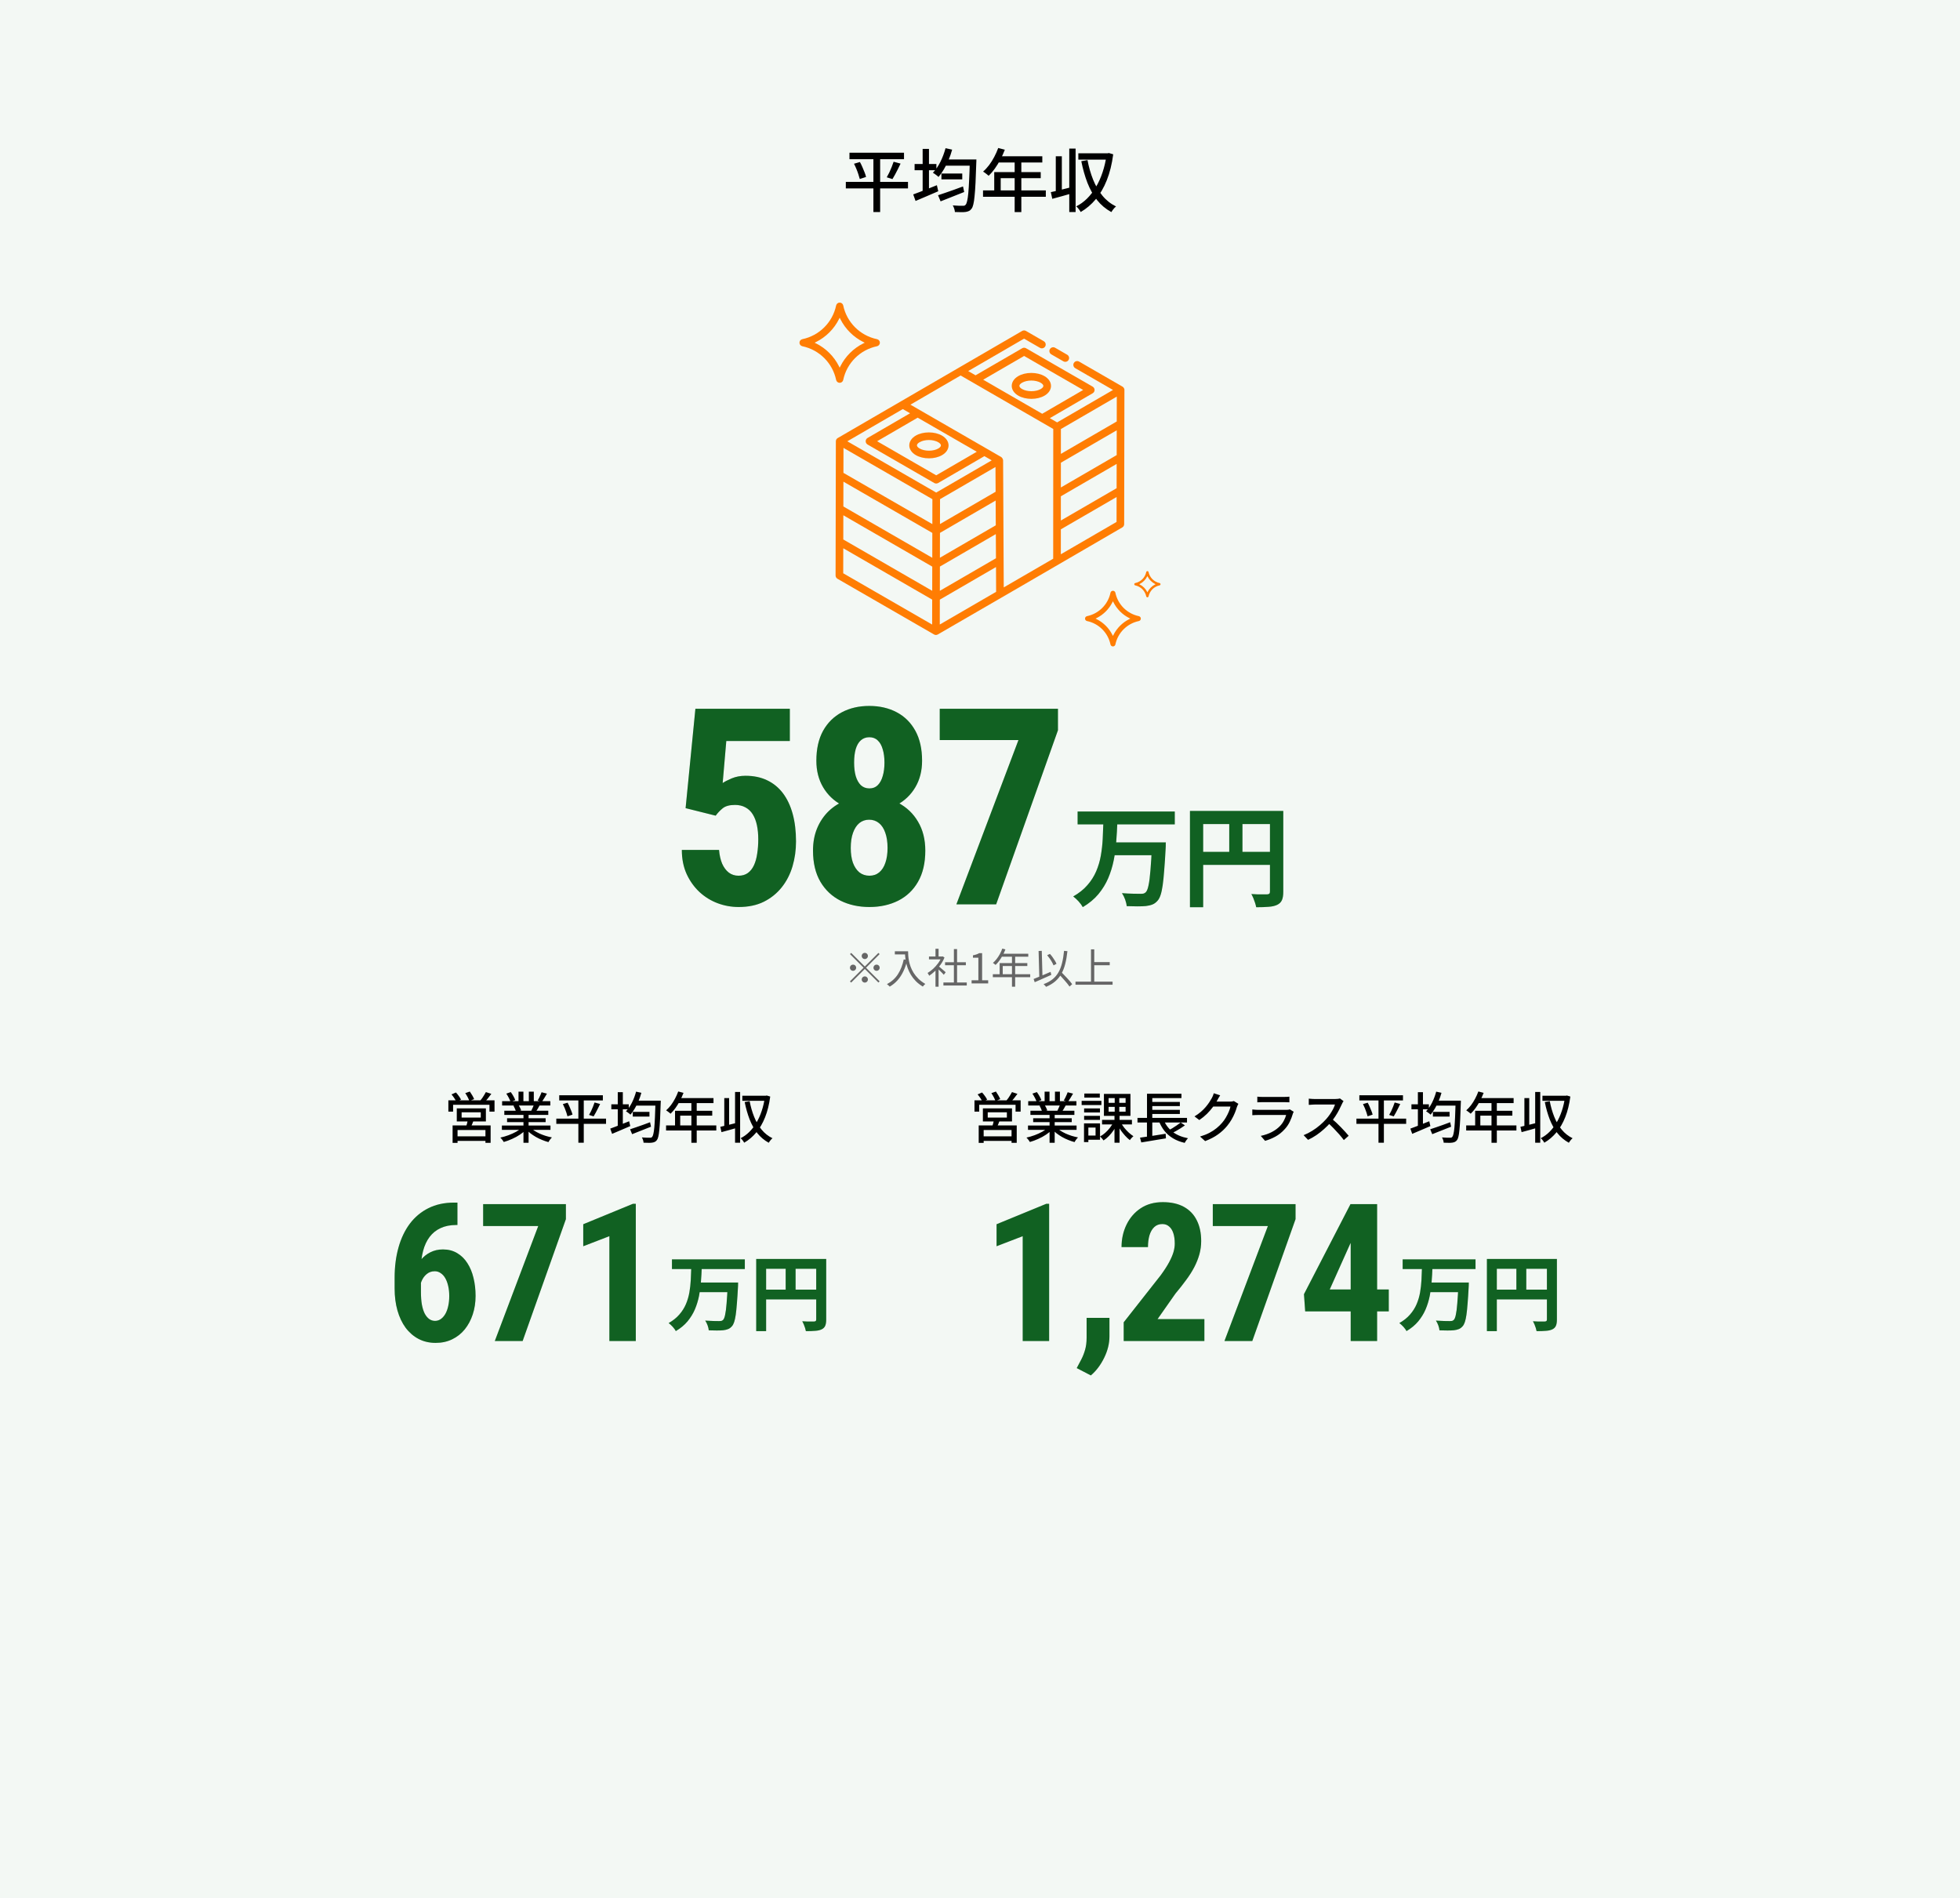 <svg width="570" height="552" viewBox="0 0 570 552" fill="none" xmlns="http://www.w3.org/2000/svg">
<rect width="570" height="552" transform="translate(0 0)" fill="#F3F8F4"/>
<path d="M247.04 44.42H262.9V46.3H247.04V44.42ZM245.98 52.901H264.06V54.8H245.98V52.901ZM248.36 47.62L250.08 47.12C250.333 47.574 250.573 48.067 250.8 48.6C251.04 49.12 251.253 49.634 251.44 50.141C251.64 50.634 251.78 51.074 251.86 51.461L250.04 52.06C249.947 51.674 249.813 51.227 249.64 50.721C249.48 50.214 249.287 49.687 249.06 49.141C248.833 48.594 248.6 48.087 248.36 47.62ZM259.88 47.041L261.9 47.581C261.66 48.1 261.4 48.634 261.12 49.181C260.84 49.727 260.567 50.254 260.3 50.761C260.033 51.254 259.78 51.694 259.54 52.081L257.88 51.56C258.12 51.16 258.367 50.7 258.62 50.181C258.873 49.647 259.107 49.107 259.32 48.56C259.547 48.001 259.733 47.494 259.88 47.041ZM254 45.181H255.96V61.66H254V45.181ZM273.78 50.461H279.84V52.16H273.78V50.461ZM272.8 56.781C273.4 56.581 274.093 56.347 274.88 56.081C275.667 55.814 276.507 55.52 277.4 55.2C278.293 54.867 279.18 54.541 280.06 54.221L280.4 55.84C279.227 56.307 278.033 56.781 276.82 57.261C275.607 57.74 274.513 58.174 273.54 58.56L272.8 56.781ZM274.66 46.38H282.62V48.181H274.66V46.38ZM282.04 46.38H283.96C283.96 46.38 283.953 46.447 283.94 46.581C283.94 46.7 283.94 46.834 283.94 46.98C283.94 47.127 283.933 47.247 283.92 47.34C283.853 49.607 283.78 51.541 283.7 53.141C283.62 54.727 283.527 56.027 283.42 57.041C283.327 58.054 283.207 58.854 283.06 59.441C282.927 60.014 282.76 60.427 282.56 60.681C282.32 61.014 282.06 61.24 281.78 61.361C281.513 61.494 281.187 61.587 280.8 61.641C280.453 61.694 280 61.714 279.44 61.7C278.88 61.7 278.3 61.687 277.7 61.66C277.687 61.38 277.62 61.054 277.5 60.681C277.393 60.321 277.253 60.007 277.08 59.74C277.72 59.794 278.307 59.827 278.84 59.84C279.373 59.84 279.76 59.84 280 59.84C280.2 59.854 280.36 59.84 280.48 59.8C280.613 59.747 280.733 59.654 280.84 59.52C281 59.347 281.14 58.994 281.26 58.461C281.393 57.914 281.507 57.147 281.6 56.16C281.693 55.16 281.773 53.894 281.84 52.361C281.92 50.827 281.987 48.974 282.04 46.8V46.38ZM274.98 43.1L276.9 43.52C276.62 44.547 276.273 45.547 275.86 46.52C275.447 47.494 274.993 48.401 274.5 49.24C274.007 50.081 273.487 50.821 272.94 51.461C272.833 51.34 272.68 51.207 272.48 51.06C272.28 50.901 272.073 50.747 271.86 50.6C271.647 50.454 271.46 50.334 271.3 50.24C272.127 49.387 272.853 48.334 273.48 47.081C274.107 45.814 274.607 44.487 274.98 43.1ZM265.98 47.7H272.32V49.501H265.98V47.7ZM268.32 43.3H270.16V56.48H268.32V43.3ZM265.58 56.541C266.153 56.327 266.813 56.081 267.56 55.8C268.32 55.507 269.12 55.194 269.96 54.861C270.8 54.527 271.633 54.194 272.46 53.861L272.86 55.62C271.74 56.114 270.593 56.607 269.42 57.1C268.26 57.594 267.207 58.041 266.26 58.441L265.58 56.541ZM290.3 43.041L292.22 43.541C291.847 44.514 291.413 45.474 290.92 46.42C290.427 47.354 289.893 48.221 289.32 49.02C288.747 49.821 288.147 50.52 287.52 51.12C287.4 51.014 287.24 50.88 287.04 50.721C286.853 50.56 286.653 50.407 286.44 50.261C286.24 50.1 286.06 49.98 285.9 49.901C286.527 49.354 287.113 48.721 287.66 48.001C288.207 47.267 288.7 46.48 289.14 45.641C289.593 44.787 289.98 43.92 290.3 43.041ZM290.3 45.441H303.12V47.261H289.38L290.3 45.441ZM289.14 50.06H302.66V51.821H291.02V56.321H289.14V50.06ZM285.88 55.38H304.14V57.221H285.88V55.38ZM295.08 46.38H297.02V61.681H295.08V46.38ZM305.6 55.88C306.387 55.721 307.333 55.501 308.44 55.221C309.547 54.941 310.667 54.66 311.8 54.38L312.04 56.141C311 56.447 309.953 56.747 308.9 57.041C307.847 57.321 306.887 57.581 306.02 57.821L305.6 55.88ZM310.96 43.221H312.8V61.66H310.96V43.221ZM307.04 45.441H308.8V56.261H307.04V45.441ZM313.6 44.581H322.3V46.42H313.6V44.581ZM321.82 44.581H322.14L322.48 44.501L323.74 44.88C323.367 47.721 322.747 50.227 321.88 52.401C321.027 54.56 319.953 56.407 318.66 57.941C317.38 59.474 315.92 60.714 314.28 61.66C314.2 61.487 314.08 61.294 313.92 61.081C313.773 60.88 313.62 60.681 313.46 60.48C313.3 60.294 313.14 60.141 312.98 60.02C314.113 59.461 315.16 58.707 316.12 57.761C317.08 56.814 317.94 55.7 318.7 54.42C319.473 53.127 320.12 51.694 320.64 50.12C321.173 48.534 321.567 46.827 321.82 45.001V44.581ZM316.26 46.56C316.647 48.6 317.193 50.501 317.9 52.261C318.607 54.02 319.507 55.567 320.6 56.901C321.693 58.234 323.013 59.281 324.56 60.041C324.413 60.147 324.253 60.294 324.08 60.48C323.907 60.681 323.74 60.887 323.58 61.1C323.42 61.314 323.293 61.507 323.2 61.681C321.56 60.774 320.173 59.607 319.04 58.181C317.92 56.74 316.987 55.067 316.24 53.16C315.507 51.254 314.913 49.16 314.46 46.88L316.26 46.56Z" fill="black"/>
<g clip-path="url(#clip0_2603_40573)">
<path d="M244.192 111.334C243.698 111.334 243.266 110.983 243.164 110.501C242.13 105.575 238.271 101.726 233.335 100.693C232.851 100.591 232.5 100.16 232.5 99.667C232.5 99.174 232.851 98.742 233.335 98.641C238.271 97.609 242.13 93.759 243.165 88.833C243.266 88.35 243.699 88.001 244.193 88.001C244.687 88.001 245.12 88.351 245.221 88.833C246.256 93.759 250.114 97.609 255.052 98.642C255.536 98.743 255.886 99.174 255.886 99.668C255.886 100.161 255.535 100.592 255.052 100.693C250.115 101.726 246.257 105.575 245.221 110.501C245.12 110.984 244.687 111.334 244.193 111.334H244.192ZM243.982 92.819C242.556 95.676 240.193 98.033 237.329 99.457L236.908 99.667L237.329 99.876C240.193 101.3 242.555 103.658 243.982 106.515L244.192 106.935L244.402 106.515C245.829 103.658 248.192 101.3 251.056 99.876L251.477 99.667L251.056 99.457C248.192 98.034 245.83 95.676 244.402 92.819L244.192 92.399L243.982 92.819Z" fill="#FF7D03"/>
<path d="M323.659 188C323.316 188 323.016 187.757 322.945 187.423C322.227 184.005 319.55 181.334 316.125 180.617C315.789 180.547 315.545 180.247 315.545 179.905C315.545 179.563 315.789 179.263 316.125 179.193C319.55 178.477 322.227 175.806 322.946 172.388C323.016 172.053 323.316 171.81 323.659 171.81C324.002 171.81 324.302 172.053 324.373 172.388C325.09 175.806 327.768 178.477 331.194 179.194C331.529 179.264 331.773 179.563 331.773 179.906C331.773 180.248 331.529 180.547 331.194 180.617C327.768 181.334 325.091 184.005 324.373 187.423C324.302 187.758 324.002 188 323.659 188H323.659ZM323.513 175.153C322.523 177.136 320.883 178.771 318.896 179.76L318.604 179.905L318.896 180.05C320.883 181.038 322.523 182.674 323.513 184.657L323.659 184.948L323.804 184.657C324.794 182.674 326.434 181.038 328.421 180.05L328.713 179.905L328.421 179.76C326.434 178.772 324.795 177.136 323.804 175.153L323.659 174.862L323.513 175.153Z" fill="#FF7D03"/>
<path d="M333.682 173.715C333.52 173.715 333.379 173.6 333.346 173.443C333.008 171.834 331.748 170.577 330.136 170.24C329.978 170.207 329.864 170.066 329.864 169.905C329.864 169.744 329.978 169.603 330.136 169.57C331.748 169.233 333.008 167.976 333.346 166.368C333.379 166.21 333.52 166.096 333.682 166.096C333.843 166.096 333.984 166.21 334.018 166.368C334.355 167.976 335.615 169.233 337.227 169.57C337.386 169.603 337.5 169.744 337.5 169.905C337.5 170.066 337.385 170.207 337.227 170.24C335.616 170.577 334.356 171.834 334.018 173.443C333.984 173.601 333.843 173.715 333.682 173.715ZM333.613 167.669C333.147 168.602 332.376 169.372 331.44 169.837L331.303 169.905L331.44 169.974C332.376 170.438 333.147 171.208 333.613 172.141L333.682 172.278L333.75 172.141C334.216 171.208 334.988 170.439 335.923 169.974L336.06 169.905L335.923 169.837C334.988 169.372 334.216 168.602 333.75 167.669L333.682 167.532L333.613 167.669Z" fill="#FF7D03"/>
<path d="M272.187 184.667C271.992 184.667 271.8 184.616 271.633 184.519L243.556 168.323C243.211 168.126 243 167.757 243 167.361L243.082 128.338C243.082 127.943 243.295 127.576 243.638 127.38L243.67 127.361L243.691 127.357C267.84 113.322 295.79 97.092 297.254 96.246C297.421 96.147 297.613 96.096 297.81 96.096C298.006 96.096 298.196 96.147 298.365 96.244L303.553 99.239C304.084 99.546 304.265 100.226 303.959 100.755C303.761 101.097 303.391 101.31 302.995 101.31C302.801 101.31 302.611 101.259 302.441 101.162L297.81 98.488L281.57 107.917L283.706 109.15L297.271 101.28C297.438 101.181 297.631 101.13 297.827 101.13C298.023 101.13 298.213 101.181 298.383 101.278L317.767 112.449C318.113 112.651 318.321 113.008 318.321 113.409C318.321 113.809 318.115 114.166 317.771 114.368L305.303 121.616L307.431 122.844L323.678 113.411L312.701 107.075C312.444 106.926 312.261 106.687 312.183 106.401C312.107 106.114 312.145 105.816 312.293 105.561C312.489 105.219 312.859 105.006 313.255 105.006C313.449 105.006 313.641 105.057 313.811 105.154L326.446 112.447C326.751 112.622 326.924 112.936 326.979 113.212H327V113.408C326.998 113.993 326.928 152.048 326.926 152.432C326.926 152.826 326.713 153.193 326.372 153.389L323.231 155.216C311.203 162.211 279.278 180.78 272.765 184.498L272.743 184.513C272.566 184.614 272.375 184.665 272.181 184.665L272.187 184.667ZM271.081 181.64L271.096 174.38L245.237 159.45L245.222 166.724L271.082 181.638L271.081 181.64ZM273.306 181.624L289.69 172.115L289.652 164.913L273.318 174.392L273.304 181.624H273.306ZM273.325 171.824L289.64 162.356L289.604 155.33L273.338 164.773L273.325 171.824ZM271.102 171.823L271.117 164.784L245.256 149.853L245.241 156.892L271.102 171.823ZM291.162 132.914C291.424 133.066 291.716 133.565 291.717 133.869L291.906 170.83L306.285 162.487L306.304 124.754L305.206 124.12C303.369 123.061 299.689 120.939 279.364 109.203L264.768 117.688C277.108 124.805 279.88 126.404 279.905 126.418C282.227 127.758 285.793 129.816 291.165 132.914H291.162ZM271.122 162.226C271.122 162.226 271.136 155.526 271.136 154.982L245.277 140.078L245.262 147.293L271.122 162.224V162.226ZM273.342 162.205L289.589 152.774L289.551 145.572L273.356 154.979L273.34 162.205H273.342ZM308.511 161.194L324.712 151.793L324.725 144.549L308.512 153.946L308.509 161.194H308.511ZM271.142 152.424L271.155 145.171L245.298 130.259L245.283 137.52L271.142 152.424ZM273.363 152.411L289.54 143.016L289.501 135.814L273.377 145.169L273.361 152.413L273.363 152.411ZM308.514 151.38L324.729 141.982L324.742 134.922L308.516 144.334L308.512 151.38H308.514ZM272.265 143.25L288.407 133.886L286.28 132.659L272.824 140.474C272.657 140.573 272.463 140.624 272.267 140.624C272.071 140.624 271.88 140.573 271.711 140.476L252.308 129.286C251.967 129.088 251.754 128.721 251.752 128.327C251.752 127.933 251.961 127.564 252.304 127.367L264.665 120.189L262.554 118.972L246.413 128.342L272.263 143.25H272.265ZM308.52 141.769L324.75 132.355L324.763 125.14L308.524 134.569L308.52 141.769ZM272.263 138.235L284.062 131.381L266.879 121.469L255.078 128.323L272.265 138.235H272.263ZM308.524 132.003L324.767 122.572L324.78 115.34L308.526 124.775L308.522 132.003H308.524ZM303.091 120.338L315.001 113.413L297.832 103.52L285.924 110.428L303.091 120.336V120.338Z" fill="#FF7D03"/>
<path d="M309.805 105.232C309.611 105.232 309.421 105.181 309.251 105.084L305.735 103.056C305.206 102.75 305.023 102.071 305.327 101.541C305.525 101.198 305.893 100.985 306.289 100.985C306.483 100.985 306.675 101.037 306.843 101.135L310.357 103.163C310.614 103.311 310.797 103.551 310.875 103.836C310.951 104.121 310.913 104.422 310.765 104.677C310.567 105.019 310.197 105.232 309.801 105.232H309.805Z" fill="#FF7D03"/>
<path d="M299.957 116C298.537 116 297.181 115.671 296.142 115.072C294.927 114.372 294.23 113.337 294.229 112.232C294.229 111.122 294.916 110.085 296.117 109.387C297.151 108.786 298.502 108.457 299.925 108.457C301.347 108.457 302.7 108.786 303.738 109.385C304.952 110.085 305.649 111.127 305.649 112.244C305.649 113.343 304.962 114.374 303.761 115.07C302.729 115.671 301.377 116 299.955 116H299.957ZM299.926 110.673C298.906 110.673 297.924 110.903 297.233 111.302C296.722 111.599 296.454 111.917 296.454 112.221C296.454 112.529 296.73 112.85 297.25 113.149C297.935 113.543 298.921 113.769 299.955 113.769C300.989 113.769 301.967 113.543 302.645 113.151C303.155 112.854 303.426 112.537 303.424 112.234C303.424 111.926 303.148 111.605 302.626 111.304C301.929 110.903 300.945 110.673 299.923 110.673H299.926Z" fill="#FF7D03"/>
<path d="M270.163 133.296C268.741 133.296 267.387 132.967 266.348 132.368C265.133 131.668 264.436 130.632 264.435 129.529C264.435 128.418 265.122 127.382 266.323 126.684C267.355 126.083 268.707 125.754 270.129 125.754C271.551 125.754 272.904 126.083 273.944 126.682C275.158 127.382 275.855 128.424 275.857 129.54C275.857 130.64 275.17 131.67 273.967 132.366C272.935 132.967 271.583 133.296 270.161 133.296H270.163ZM270.133 127.969C269.112 127.969 268.13 128.2 267.439 128.599C266.93 128.894 266.662 129.211 266.662 129.516C266.662 129.824 266.938 130.145 267.458 130.446C268.141 130.841 269.127 131.067 270.161 131.067C271.195 131.067 272.175 130.841 272.855 130.448C273.365 130.153 273.634 129.835 273.634 129.531C273.634 129.223 273.357 128.901 272.836 128.601C272.139 128.2 271.155 127.969 270.133 127.969Z" fill="#FF7D03"/>
</g>
<path d="M208.133 237.219L199.383 235.032L202.234 206.125H229.695V215.5H211.219L210.164 227.727C210.763 227.31 211.648 226.855 212.82 226.36C214.018 225.865 215.346 225.618 216.805 225.618C219.174 225.618 221.258 226.047 223.055 226.907C224.878 227.766 226.414 229.016 227.664 230.657C228.914 232.297 229.865 234.303 230.516 236.672C231.167 239.042 231.492 241.724 231.492 244.719C231.492 247.245 231.154 249.654 230.477 251.946C229.799 254.237 228.758 256.269 227.352 258.04C225.945 259.81 224.201 261.217 222.117 262.258C220.06 263.274 217.625 263.782 214.812 263.782C212.703 263.782 210.672 263.417 208.719 262.688C206.766 261.959 205.008 260.878 203.445 259.446C201.883 257.987 200.633 256.243 199.695 254.211C198.758 252.154 198.289 249.81 198.289 247.18H209.109C209.24 248.717 209.539 250.045 210.008 251.165C210.503 252.284 211.154 253.157 211.961 253.782C212.768 254.381 213.706 254.68 214.773 254.68C215.841 254.68 216.74 254.42 217.469 253.899C218.224 253.352 218.823 252.597 219.266 251.633C219.708 250.67 220.021 249.55 220.203 248.274C220.411 246.972 220.516 245.579 220.516 244.094C220.516 242.584 220.385 241.217 220.125 239.993C219.865 238.769 219.461 237.714 218.914 236.829C218.367 235.943 217.651 235.266 216.766 234.797C215.906 234.329 214.904 234.094 213.758 234.094C212.143 234.094 210.932 234.433 210.125 235.11C209.344 235.761 208.68 236.464 208.133 237.219ZM269.092 247.375C269.092 250.969 268.389 253.99 266.983 256.438C265.603 258.86 263.676 260.696 261.202 261.946C258.754 263.17 255.967 263.782 252.842 263.782C249.717 263.782 246.918 263.17 244.444 261.946C241.97 260.696 240.017 258.86 238.584 256.438C237.152 253.99 236.436 250.969 236.436 247.375C236.436 244.954 236.84 242.779 237.647 240.852C238.454 238.925 239.587 237.258 241.045 235.852C242.53 234.446 244.261 233.378 246.241 232.649C248.246 231.894 250.42 231.516 252.764 231.516C255.915 231.516 258.728 232.167 261.202 233.469C263.676 234.771 265.603 236.607 266.983 238.977C268.389 241.347 269.092 244.146 269.092 247.375ZM258.116 246.594C258.116 244.875 257.894 243.404 257.452 242.18C257.035 240.956 256.423 240.019 255.616 239.368C254.808 238.717 253.858 238.391 252.764 238.391C251.67 238.391 250.72 238.717 249.912 239.368C249.131 240.019 248.519 240.956 248.077 242.18C247.634 243.404 247.412 244.875 247.412 246.594C247.412 248.261 247.621 249.693 248.037 250.891C248.48 252.089 249.105 253.027 249.912 253.704C250.746 254.355 251.722 254.68 252.842 254.68C253.962 254.68 254.912 254.355 255.694 253.704C256.501 253.027 257.1 252.089 257.491 250.891C257.907 249.693 258.116 248.261 258.116 246.594ZM268.155 221.243C268.155 224.159 267.504 226.724 266.202 228.938C264.899 231.152 263.09 232.883 260.772 234.133C258.48 235.383 255.837 236.008 252.842 236.008C249.821 236.008 247.139 235.383 244.795 234.133C242.478 232.883 240.668 231.152 239.366 228.938C238.064 226.724 237.412 224.159 237.412 221.243C237.412 217.805 238.064 214.902 239.366 212.532C240.694 210.162 242.517 208.365 244.834 207.141C247.152 205.917 249.808 205.305 252.803 205.305C255.798 205.305 258.454 205.917 260.772 207.141C263.09 208.365 264.899 210.162 266.202 212.532C267.504 214.902 268.155 217.805 268.155 221.243ZM257.217 221.79C257.217 220.305 257.048 219.016 256.709 217.922C256.397 216.803 255.915 215.943 255.264 215.344C254.639 214.719 253.819 214.407 252.803 214.407C251.84 214.407 251.019 214.706 250.342 215.305C249.691 215.878 249.196 216.724 248.858 217.844C248.545 218.938 248.389 220.253 248.389 221.79C248.389 223.274 248.545 224.576 248.858 225.696C249.196 226.816 249.691 227.701 250.342 228.352C251.019 228.977 251.853 229.29 252.842 229.29C253.832 229.29 254.639 228.977 255.264 228.352C255.915 227.701 256.397 226.816 256.709 225.696C257.048 224.576 257.217 223.274 257.217 221.79ZM307.669 206.125V212.375L289.7 263H278.137L296.184 215.227H273.294V206.125H307.669Z" fill="#15792A"/>
<path d="M208.133 237.219L199.383 235.032L202.234 206.125H229.695V215.5H211.219L210.164 227.727C210.763 227.31 211.648 226.855 212.82 226.36C214.018 225.865 215.346 225.618 216.805 225.618C219.174 225.618 221.258 226.047 223.055 226.907C224.878 227.766 226.414 229.016 227.664 230.657C228.914 232.297 229.865 234.303 230.516 236.672C231.167 239.042 231.492 241.724 231.492 244.719C231.492 247.245 231.154 249.654 230.477 251.946C229.799 254.237 228.758 256.269 227.352 258.04C225.945 259.81 224.201 261.217 222.117 262.258C220.06 263.274 217.625 263.782 214.812 263.782C212.703 263.782 210.672 263.417 208.719 262.688C206.766 261.959 205.008 260.878 203.445 259.446C201.883 257.987 200.633 256.243 199.695 254.211C198.758 252.154 198.289 249.81 198.289 247.18H209.109C209.24 248.717 209.539 250.045 210.008 251.165C210.503 252.284 211.154 253.157 211.961 253.782C212.768 254.381 213.706 254.68 214.773 254.68C215.841 254.68 216.74 254.42 217.469 253.899C218.224 253.352 218.823 252.597 219.266 251.633C219.708 250.67 220.021 249.55 220.203 248.274C220.411 246.972 220.516 245.579 220.516 244.094C220.516 242.584 220.385 241.217 220.125 239.993C219.865 238.769 219.461 237.714 218.914 236.829C218.367 235.943 217.651 235.266 216.766 234.797C215.906 234.329 214.904 234.094 213.758 234.094C212.143 234.094 210.932 234.433 210.125 235.11C209.344 235.761 208.68 236.464 208.133 237.219ZM269.092 247.375C269.092 250.969 268.389 253.99 266.983 256.438C265.603 258.86 263.676 260.696 261.202 261.946C258.754 263.17 255.967 263.782 252.842 263.782C249.717 263.782 246.918 263.17 244.444 261.946C241.97 260.696 240.017 258.86 238.584 256.438C237.152 253.99 236.436 250.969 236.436 247.375C236.436 244.954 236.84 242.779 237.647 240.852C238.454 238.925 239.587 237.258 241.045 235.852C242.53 234.446 244.261 233.378 246.241 232.649C248.246 231.894 250.42 231.516 252.764 231.516C255.915 231.516 258.728 232.167 261.202 233.469C263.676 234.771 265.603 236.607 266.983 238.977C268.389 241.347 269.092 244.146 269.092 247.375ZM258.116 246.594C258.116 244.875 257.894 243.404 257.452 242.18C257.035 240.956 256.423 240.019 255.616 239.368C254.808 238.717 253.858 238.391 252.764 238.391C251.67 238.391 250.72 238.717 249.912 239.368C249.131 240.019 248.519 240.956 248.077 242.18C247.634 243.404 247.412 244.875 247.412 246.594C247.412 248.261 247.621 249.693 248.037 250.891C248.48 252.089 249.105 253.027 249.912 253.704C250.746 254.355 251.722 254.68 252.842 254.68C253.962 254.68 254.912 254.355 255.694 253.704C256.501 253.027 257.1 252.089 257.491 250.891C257.907 249.693 258.116 248.261 258.116 246.594ZM268.155 221.243C268.155 224.159 267.504 226.724 266.202 228.938C264.899 231.152 263.09 232.883 260.772 234.133C258.48 235.383 255.837 236.008 252.842 236.008C249.821 236.008 247.139 235.383 244.795 234.133C242.478 232.883 240.668 231.152 239.366 228.938C238.064 226.724 237.412 224.159 237.412 221.243C237.412 217.805 238.064 214.902 239.366 212.532C240.694 210.162 242.517 208.365 244.834 207.141C247.152 205.917 249.808 205.305 252.803 205.305C255.798 205.305 258.454 205.917 260.772 207.141C263.09 208.365 264.899 210.162 266.202 212.532C267.504 214.902 268.155 217.805 268.155 221.243ZM257.217 221.79C257.217 220.305 257.048 219.016 256.709 217.922C256.397 216.803 255.915 215.943 255.264 215.344C254.639 214.719 253.819 214.407 252.803 214.407C251.84 214.407 251.019 214.706 250.342 215.305C249.691 215.878 249.196 216.724 248.858 217.844C248.545 218.938 248.389 220.253 248.389 221.79C248.389 223.274 248.545 224.576 248.858 225.696C249.196 226.816 249.691 227.701 250.342 228.352C251.019 228.977 251.853 229.29 252.842 229.29C253.832 229.29 254.639 228.977 255.264 228.352C255.915 227.701 256.397 226.816 256.709 225.696C257.048 224.576 257.217 223.274 257.217 221.79ZM307.669 206.125V212.375L289.7 263H278.137L296.184 215.227H273.294V206.125H307.669Z" fill="black" fill-opacity="0.2"/>
<path d="M313.388 236.008H341.644V239.752H313.388V236.008ZM323.628 245H336.428V248.712H323.628V245ZM335.02 245H339.052C339.052 245 339.041 245.107 339.02 245.32C339.02 245.512 339.02 245.747 339.02 246.024C339.02 246.302 339.009 246.526 338.988 246.696C338.86 249.171 338.721 251.294 338.572 253.064C338.444 254.814 338.295 256.286 338.124 257.48C337.953 258.654 337.751 259.592 337.516 260.296C337.281 261 337.004 261.534 336.684 261.896C336.215 262.451 335.703 262.835 335.148 263.048C334.615 263.262 333.985 263.411 333.26 263.496C332.62 263.56 331.788 263.592 330.764 263.592C329.761 263.592 328.727 263.571 327.66 263.528C327.617 262.974 327.468 262.334 327.212 261.608C326.956 260.904 326.647 260.286 326.284 259.752C327.393 259.838 328.449 259.891 329.452 259.912C330.455 259.934 331.191 259.944 331.66 259.944C332.001 259.944 332.289 259.923 332.524 259.88C332.759 259.816 332.972 259.699 333.164 259.528C333.505 259.23 333.783 258.568 333.996 257.544C334.231 256.499 334.423 255.006 334.572 253.064C334.743 251.102 334.892 248.627 335.02 245.64V245ZM320.876 239.208H324.94C324.876 241.022 324.769 242.856 324.62 244.712C324.492 246.568 324.247 248.403 323.884 250.216C323.521 252.008 322.988 253.736 322.284 255.4C321.58 257.043 320.631 258.59 319.436 260.04C318.241 261.47 316.727 262.728 314.892 263.816C314.615 263.304 314.209 262.75 313.676 262.152C313.143 261.576 312.62 261.096 312.108 260.712C313.793 259.752 315.169 258.654 316.236 257.416C317.324 256.179 318.177 254.835 318.796 253.384C319.415 251.934 319.863 250.419 320.14 248.84C320.417 247.24 320.599 245.63 320.684 244.008C320.769 242.387 320.833 240.787 320.876 239.208ZM346.06 235.848H371.148V239.656H349.9V263.848H346.06V235.848ZM369.324 235.848H373.196V259.368C373.196 260.392 373.068 261.192 372.812 261.768C372.556 262.366 372.097 262.824 371.436 263.144C370.775 263.464 369.943 263.656 368.94 263.72C367.959 263.806 366.753 263.848 365.324 263.848C365.26 263.486 365.153 263.07 365.004 262.6C364.855 262.131 364.684 261.662 364.492 261.192C364.3 260.744 364.108 260.35 363.916 260.008C364.535 260.051 365.153 260.083 365.772 260.104C366.412 260.104 366.977 260.104 367.468 260.104C367.959 260.104 368.3 260.104 368.492 260.104C368.791 260.083 369.004 260.019 369.132 259.912C369.26 259.784 369.324 259.582 369.324 259.304V235.848ZM348.14 247.752H371.212V251.528H348.14V247.752ZM357.484 237.928H361.324V249.64H357.484V237.928Z" fill="#15792A"/>
<path d="M313.388 236.008H341.644V239.752H313.388V236.008ZM323.628 245H336.428V248.712H323.628V245ZM335.02 245H339.052C339.052 245 339.041 245.107 339.02 245.32C339.02 245.512 339.02 245.747 339.02 246.024C339.02 246.302 339.009 246.526 338.988 246.696C338.86 249.171 338.721 251.294 338.572 253.064C338.444 254.814 338.295 256.286 338.124 257.48C337.953 258.654 337.751 259.592 337.516 260.296C337.281 261 337.004 261.534 336.684 261.896C336.215 262.451 335.703 262.835 335.148 263.048C334.615 263.262 333.985 263.411 333.26 263.496C332.62 263.56 331.788 263.592 330.764 263.592C329.761 263.592 328.727 263.571 327.66 263.528C327.617 262.974 327.468 262.334 327.212 261.608C326.956 260.904 326.647 260.286 326.284 259.752C327.393 259.838 328.449 259.891 329.452 259.912C330.455 259.934 331.191 259.944 331.66 259.944C332.001 259.944 332.289 259.923 332.524 259.88C332.759 259.816 332.972 259.699 333.164 259.528C333.505 259.23 333.783 258.568 333.996 257.544C334.231 256.499 334.423 255.006 334.572 253.064C334.743 251.102 334.892 248.627 335.02 245.64V245ZM320.876 239.208H324.94C324.876 241.022 324.769 242.856 324.62 244.712C324.492 246.568 324.247 248.403 323.884 250.216C323.521 252.008 322.988 253.736 322.284 255.4C321.58 257.043 320.631 258.59 319.436 260.04C318.241 261.47 316.727 262.728 314.892 263.816C314.615 263.304 314.209 262.75 313.676 262.152C313.143 261.576 312.62 261.096 312.108 260.712C313.793 259.752 315.169 258.654 316.236 257.416C317.324 256.179 318.177 254.835 318.796 253.384C319.415 251.934 319.863 250.419 320.14 248.84C320.417 247.24 320.599 245.63 320.684 244.008C320.769 242.387 320.833 240.787 320.876 239.208ZM346.06 235.848H371.148V239.656H349.9V263.848H346.06V235.848ZM369.324 235.848H373.196V259.368C373.196 260.392 373.068 261.192 372.812 261.768C372.556 262.366 372.097 262.824 371.436 263.144C370.775 263.464 369.943 263.656 368.94 263.72C367.959 263.806 366.753 263.848 365.324 263.848C365.26 263.486 365.153 263.07 365.004 262.6C364.855 262.131 364.684 261.662 364.492 261.192C364.3 260.744 364.108 260.35 363.916 260.008C364.535 260.051 365.153 260.083 365.772 260.104C366.412 260.104 366.977 260.104 367.468 260.104C367.959 260.104 368.3 260.104 368.492 260.104C368.791 260.083 369.004 260.019 369.132 259.912C369.26 259.784 369.324 259.582 369.324 259.304V235.848ZM348.14 247.752H371.212V251.528H348.14V247.752ZM357.484 237.928H361.324V249.64H357.484V237.928Z" fill="black" fill-opacity="0.2"/>
<path d="M251.5 278.92C251.252 278.92 251.04 278.832 250.864 278.656C250.688 278.48 250.6 278.268 250.6 278.02C250.6 277.772 250.688 277.56 250.864 277.384C251.04 277.208 251.252 277.12 251.5 277.12C251.748 277.12 251.96 277.208 252.136 277.384C252.312 277.56 252.4 277.772 252.4 278.02C252.4 278.268 252.312 278.48 252.136 278.656C251.96 278.832 251.748 278.92 251.5 278.92ZM251.5 281.092L255.46 277.132L255.808 277.48L251.848 281.44L255.808 285.4L255.46 285.748L251.5 281.788L247.528 285.76L247.18 285.412L251.152 281.44L247.192 277.48L247.54 277.132L251.5 281.092ZM248.98 281.44C248.98 281.688 248.892 281.9 248.716 282.076C248.54 282.252 248.328 282.34 248.08 282.34C247.832 282.34 247.62 282.252 247.444 282.076C247.268 281.9 247.18 281.688 247.18 281.44C247.18 281.192 247.268 280.98 247.444 280.804C247.62 280.628 247.832 280.54 248.08 280.54C248.328 280.54 248.54 280.628 248.716 280.804C248.892 280.98 248.98 281.192 248.98 281.44ZM254.02 281.44C254.02 281.192 254.108 280.98 254.284 280.804C254.46 280.628 254.672 280.54 254.92 280.54C255.168 280.54 255.38 280.628 255.556 280.804C255.732 280.98 255.82 281.192 255.82 281.44C255.82 281.688 255.732 281.9 255.556 282.076C255.38 282.252 255.168 282.34 254.92 282.34C254.672 282.34 254.46 282.252 254.284 282.076C254.108 281.9 254.02 281.688 254.02 281.44ZM251.5 283.96C251.748 283.96 251.96 284.048 252.136 284.224C252.312 284.4 252.4 284.612 252.4 284.86C252.4 285.108 252.312 285.32 252.136 285.496C251.96 285.672 251.748 285.76 251.5 285.76C251.252 285.76 251.04 285.672 250.864 285.496C250.688 285.32 250.6 285.108 250.6 284.86C250.6 284.612 250.688 284.4 250.864 284.224C251.04 284.048 251.252 283.96 251.5 283.96ZM260.236 276.652H263.632V277.564H260.236V276.652ZM263.176 276.652H264.088C264.088 277.004 264.104 277.42 264.136 277.9C264.168 278.38 264.236 278.896 264.34 279.448C264.444 279.992 264.604 280.56 264.82 281.152C265.036 281.744 265.328 282.336 265.696 282.928C266.064 283.512 266.524 284.08 267.076 284.632C267.636 285.184 268.312 285.692 269.104 286.156C269.04 286.212 268.956 286.284 268.852 286.372C268.756 286.468 268.664 286.564 268.576 286.66C268.496 286.764 268.428 286.852 268.372 286.924C267.572 286.436 266.884 285.9 266.308 285.316C265.74 284.724 265.264 284.108 264.88 283.468C264.504 282.828 264.2 282.188 263.968 281.548C263.744 280.9 263.572 280.276 263.452 279.676C263.34 279.068 263.264 278.504 263.224 277.984C263.192 277.464 263.176 277.02 263.176 276.652ZM262.828 279.004L263.848 279.184C263.56 280.4 263.184 281.496 262.72 282.472C262.264 283.448 261.708 284.308 261.052 285.052C260.404 285.788 259.636 286.416 258.748 286.936C258.7 286.872 258.624 286.796 258.52 286.708C258.424 286.62 258.32 286.528 258.208 286.432C258.104 286.344 258.012 286.272 257.932 286.216C259.268 285.512 260.328 284.56 261.112 283.36C261.896 282.152 262.468 280.7 262.828 279.004ZM274.36 285.736H281.152V286.612H274.36V285.736ZM274.84 279.844H280.888V280.708H274.84V279.844ZM277.408 276.016H278.332V286.156H277.408V276.016ZM270.16 278.176H274.144V279.004H270.16V278.176ZM272.056 281.764L272.956 280.708V286.96H272.056V281.764ZM272.056 275.92H272.956V278.584H272.056V275.92ZM272.872 280.936C272.976 281.008 273.128 281.128 273.328 281.296C273.528 281.464 273.744 281.648 273.976 281.848C274.208 282.04 274.42 282.22 274.612 282.388C274.804 282.556 274.94 282.68 275.02 282.76L274.468 283.492C274.364 283.364 274.22 283.204 274.036 283.012C273.852 282.82 273.652 282.62 273.436 282.412C273.228 282.204 273.028 282.012 272.836 281.836C272.644 281.652 272.484 281.508 272.356 281.404L272.872 280.936ZM273.808 278.176H274L274.168 278.14L274.672 278.476C274.376 279.212 273.988 279.916 273.508 280.588C273.028 281.252 272.5 281.856 271.924 282.4C271.356 282.944 270.788 283.404 270.22 283.78C270.188 283.692 270.144 283.596 270.088 283.492C270.032 283.388 269.972 283.288 269.908 283.192C269.852 283.096 269.8 283.02 269.752 282.964C270.296 282.644 270.832 282.244 271.36 281.764C271.888 281.276 272.368 280.74 272.8 280.156C273.24 279.564 273.576 278.964 273.808 278.356V278.176ZM282.556 286V285.088H284.524V278.524H282.952V277.828C283.344 277.756 283.684 277.668 283.972 277.564C284.268 277.46 284.536 277.34 284.776 277.204H285.616V285.088H287.38V286H282.556ZM291.48 275.872L292.392 276.112C292.168 276.696 291.904 277.268 291.6 277.828C291.304 278.38 290.98 278.896 290.628 279.376C290.276 279.848 289.912 280.264 289.536 280.624C289.48 280.576 289.404 280.516 289.308 280.444C289.22 280.364 289.124 280.288 289.02 280.216C288.924 280.144 288.836 280.088 288.756 280.048C289.14 279.712 289.5 279.328 289.836 278.896C290.18 278.456 290.492 277.98 290.772 277.468C291.052 276.948 291.288 276.416 291.48 275.872ZM291.3 277.372H299.04V278.236H290.856L291.3 277.372ZM290.712 280.084H298.764V280.936H291.612V283.768H290.712V280.084ZM288.732 283.324H299.604V284.188H288.732V283.324ZM294.3 277.828H295.224V286.96H294.3V277.828ZM304.536 277.804L305.34 277.42C305.604 277.708 305.86 278.024 306.108 278.368C306.356 278.712 306.58 279.052 306.78 279.388C306.98 279.716 307.136 280.02 307.248 280.3L306.384 280.756C306.28 280.484 306.132 280.176 305.94 279.832C305.748 279.48 305.528 279.128 305.28 278.776C305.032 278.424 304.784 278.1 304.536 277.804ZM300.588 284.716C300.996 284.556 301.468 284.364 302.004 284.14C302.548 283.916 303.12 283.676 303.72 283.42C304.328 283.156 304.932 282.896 305.532 282.64L305.736 283.516C305.184 283.764 304.62 284.016 304.044 284.272C303.468 284.528 302.912 284.776 302.376 285.016C301.84 285.248 301.352 285.46 300.912 285.652L300.588 284.716ZM307.788 283.144L308.484 282.544C308.764 282.832 309.06 283.136 309.372 283.456C309.692 283.776 310.004 284.104 310.308 284.44C310.612 284.768 310.896 285.084 311.16 285.388C311.424 285.692 311.64 285.968 311.808 286.216L311.04 286.924C310.872 286.676 310.664 286.396 310.416 286.084C310.168 285.772 309.892 285.448 309.588 285.112C309.292 284.768 308.988 284.428 308.676 284.092C308.372 283.748 308.076 283.432 307.788 283.144ZM309.444 276.532L310.428 276.628C310.276 278.02 310.06 279.26 309.78 280.348C309.5 281.436 309.124 282.4 308.652 283.24C308.188 284.072 307.592 284.796 306.864 285.412C306.144 286.028 305.26 286.556 304.212 286.996C304.172 286.932 304.108 286.848 304.02 286.744C303.932 286.648 303.84 286.552 303.744 286.456C303.648 286.36 303.564 286.28 303.492 286.216C304.532 285.832 305.4 285.36 306.096 284.8C306.8 284.232 307.376 283.556 307.824 282.772C308.272 281.98 308.62 281.072 308.868 280.048C309.124 279.016 309.316 277.844 309.444 276.532ZM302.04 276.568L302.964 276.532L303.18 284.464L302.256 284.5L302.04 276.568ZM317.796 279.808H322.728V280.708H317.796V279.808ZM312.768 285.484H323.556V286.384H312.768V285.484ZM317.28 276.1H318.228V285.964H317.28V276.1Z" fill="#666666"/>
<path d="M134.248 323.48V325.016H139.816V323.48H134.248ZM132.84 322.344H141.304V326.152H132.84V322.344ZM136.072 325.64L137.768 325.768C137.619 326.184 137.459 326.59 137.288 326.984C137.128 327.379 136.973 327.715 136.824 327.992L135.512 327.8C135.619 327.48 135.725 327.118 135.832 326.712C135.939 326.307 136.019 325.95 136.072 325.64ZM131.624 327.304H142.68V332.36H141.176V328.632H133.064V332.376H131.624V327.304ZM132.408 330.472H141.816V331.8H132.408V330.472ZM130.392 320.008H143.816V323.288H142.344V321.304H131.768V323.288H130.392V320.008ZM141.304 317.608L142.888 318.12C142.568 318.568 142.227 319.016 141.864 319.464C141.512 319.902 141.187 320.275 140.888 320.584L139.656 320.104C139.848 319.88 140.045 319.624 140.248 319.336C140.451 319.038 140.643 318.739 140.824 318.44C141.016 318.142 141.176 317.864 141.304 317.608ZM131.304 318.28L132.6 317.72C132.888 318.03 133.171 318.382 133.448 318.776C133.736 319.16 133.944 319.502 134.072 319.8L132.712 320.408C132.584 320.12 132.387 319.774 132.12 319.368C131.853 318.963 131.581 318.6 131.304 318.28ZM135.304 317.912L136.632 317.448C136.867 317.779 137.107 318.158 137.352 318.584C137.597 319 137.773 319.358 137.88 319.656L136.488 320.184C136.392 319.875 136.232 319.507 136.008 319.08C135.784 318.654 135.549 318.264 135.304 317.912ZM145.96 327.336H160.088V328.6H145.96V327.336ZM146.024 320.248H160.04V321.512H146.024V320.248ZM146.664 323.032H159.448V324.248H146.664V323.032ZM147.464 325.224H158.68V326.344H147.464V325.224ZM152.232 323.624H153.72V332.344H152.232V323.624ZM150.792 317.48H152.216V320.84H150.792V317.48ZM153.8 317.48H155.24V320.76H153.8V317.48ZM151.848 327.864L153.064 328.424C152.563 328.968 151.955 329.48 151.24 329.96C150.525 330.44 149.757 330.862 148.936 331.224C148.115 331.598 147.304 331.896 146.504 332.12C146.429 331.982 146.333 331.832 146.216 331.672C146.109 331.523 145.992 331.374 145.864 331.224C145.747 331.075 145.629 330.947 145.512 330.84C146.312 330.67 147.112 330.435 147.912 330.136C148.712 329.838 149.459 329.496 150.152 329.112C150.845 328.718 151.411 328.302 151.848 327.864ZM154.104 327.832C154.445 328.163 154.851 328.483 155.32 328.792C155.8 329.102 156.323 329.39 156.888 329.656C157.453 329.912 158.04 330.136 158.648 330.328C159.267 330.52 159.885 330.675 160.504 330.792C160.397 330.899 160.275 331.032 160.136 331.192C160.008 331.352 159.885 331.518 159.768 331.688C159.661 331.859 159.571 332.014 159.496 332.152C158.867 331.982 158.243 331.768 157.624 331.512C157.005 331.267 156.408 330.979 155.832 330.648C155.267 330.318 154.733 329.96 154.232 329.576C153.741 329.182 153.309 328.76 152.936 328.312L154.104 327.832ZM157.496 317.656L159.064 318.056C158.819 318.483 158.563 318.91 158.296 319.336C158.04 319.763 157.805 320.131 157.592 320.44L156.36 320.056C156.499 319.832 156.637 319.582 156.776 319.304C156.915 319.016 157.048 318.728 157.176 318.44C157.304 318.152 157.411 317.891 157.496 317.656ZM155.368 321.048L156.952 321.432C156.749 321.806 156.547 322.168 156.344 322.52C156.141 322.862 155.949 323.155 155.768 323.4L154.504 323.032C154.653 322.744 154.808 322.414 154.968 322.04C155.139 321.667 155.272 321.336 155.368 321.048ZM147.24 318.056L148.536 317.608C148.803 317.96 149.059 318.355 149.304 318.792C149.549 319.23 149.731 319.614 149.848 319.944L148.472 320.44C148.376 320.12 148.211 319.736 147.976 319.288C147.741 318.84 147.496 318.43 147.24 318.056ZM149.304 321.576L150.76 321.32C150.931 321.566 151.091 321.843 151.24 322.152C151.389 322.462 151.496 322.728 151.56 322.952L150.04 323.24C149.987 323.016 149.891 322.75 149.752 322.44C149.613 322.12 149.464 321.832 149.304 321.576ZM162.632 318.536H175.32V320.04H162.632V318.536ZM161.784 325.32H176.248V326.84H161.784V325.32ZM163.688 321.096L165.064 320.696C165.267 321.059 165.459 321.454 165.64 321.88C165.832 322.296 166.003 322.707 166.152 323.112C166.312 323.507 166.424 323.859 166.488 324.168L165.032 324.648C164.957 324.339 164.851 323.982 164.712 323.576C164.584 323.171 164.429 322.75 164.248 322.312C164.067 321.875 163.88 321.47 163.688 321.096ZM172.904 320.632L174.52 321.064C174.328 321.48 174.12 321.907 173.896 322.344C173.672 322.782 173.453 323.203 173.24 323.608C173.027 324.003 172.824 324.355 172.632 324.664L171.304 324.248C171.496 323.928 171.693 323.56 171.896 323.144C172.099 322.718 172.285 322.286 172.456 321.848C172.637 321.4 172.787 320.995 172.904 320.632ZM168.2 319.144H169.768V332.328H168.2V319.144ZM184.024 323.368H188.872V324.728H184.024V323.368ZM183.24 328.424C183.72 328.264 184.275 328.078 184.904 327.864C185.533 327.651 186.205 327.416 186.92 327.16C187.635 326.894 188.344 326.632 189.048 326.376L189.32 327.672C188.381 328.046 187.427 328.424 186.456 328.808C185.485 329.192 184.611 329.539 183.832 329.848L183.24 328.424ZM184.728 320.104H191.096V321.544H184.728V320.104ZM190.632 320.104H192.168C192.168 320.104 192.163 320.158 192.152 320.264C192.152 320.36 192.152 320.467 192.152 320.584C192.152 320.702 192.147 320.798 192.136 320.872C192.083 322.686 192.024 324.232 191.96 325.512C191.896 326.782 191.821 327.822 191.736 328.632C191.661 329.443 191.565 330.083 191.448 330.552C191.341 331.011 191.208 331.342 191.048 331.544C190.856 331.811 190.648 331.992 190.424 332.088C190.211 332.195 189.949 332.27 189.64 332.312C189.363 332.355 189 332.371 188.552 332.36C188.104 332.36 187.64 332.35 187.16 332.328C187.149 332.104 187.096 331.843 187 331.544C186.915 331.256 186.803 331.006 186.664 330.792C187.176 330.835 187.645 330.862 188.072 330.872C188.499 330.872 188.808 330.872 189 330.872C189.16 330.883 189.288 330.872 189.384 330.84C189.491 330.798 189.587 330.723 189.672 330.616C189.8 330.478 189.912 330.195 190.008 329.768C190.115 329.331 190.205 328.718 190.28 327.928C190.355 327.128 190.419 326.115 190.472 324.888C190.536 323.662 190.589 322.179 190.632 320.44V320.104ZM184.984 317.48L186.52 317.816C186.296 318.638 186.019 319.438 185.688 320.216C185.357 320.995 184.995 321.72 184.6 322.392C184.205 323.064 183.789 323.656 183.352 324.168C183.267 324.072 183.144 323.966 182.984 323.848C182.824 323.72 182.659 323.598 182.488 323.48C182.317 323.363 182.168 323.267 182.04 323.192C182.701 322.51 183.283 321.667 183.784 320.664C184.285 319.651 184.685 318.59 184.984 317.48ZM177.784 321.16H182.856V322.6H177.784V321.16ZM179.656 317.64H181.128V328.184H179.656V317.64ZM177.464 328.232C177.923 328.062 178.451 327.864 179.048 327.64C179.656 327.406 180.296 327.155 180.968 326.888C181.64 326.622 182.307 326.355 182.968 326.088L183.288 327.496C182.392 327.891 181.475 328.286 180.536 328.68C179.608 329.075 178.765 329.432 178.008 329.752L177.464 328.232ZM197.24 317.432L198.776 317.832C198.477 318.611 198.131 319.379 197.736 320.136C197.341 320.883 196.915 321.576 196.456 322.216C195.997 322.856 195.517 323.416 195.016 323.896C194.92 323.811 194.792 323.704 194.632 323.576C194.483 323.448 194.323 323.326 194.152 323.208C193.992 323.08 193.848 322.984 193.72 322.92C194.221 322.483 194.691 321.976 195.128 321.4C195.565 320.814 195.96 320.184 196.312 319.512C196.675 318.83 196.984 318.136 197.24 317.432ZM197.24 319.352H207.496V320.808H196.504L197.24 319.352ZM196.312 323.048H207.128V324.456H197.816V328.056H196.312V323.048ZM193.704 327.304H208.312V328.776H193.704V327.304ZM201.064 320.104H202.616V332.344H201.064V320.104ZM209.48 327.704C210.109 327.576 210.867 327.4 211.752 327.176C212.637 326.952 213.533 326.728 214.44 326.504L214.632 327.912C213.8 328.158 212.963 328.398 212.12 328.632C211.277 328.856 210.509 329.064 209.816 329.256L209.48 327.704ZM213.768 317.576H215.24V332.328H213.768V317.576ZM210.632 319.352H212.04V328.008H210.632V319.352ZM215.88 318.664H222.84V320.136H215.88V318.664ZM222.456 318.664H222.712L222.984 318.6L223.992 318.904C223.693 321.176 223.197 323.182 222.504 324.92C221.821 326.648 220.963 328.126 219.928 329.352C218.904 330.579 217.736 331.571 216.424 332.328C216.36 332.19 216.264 332.035 216.136 331.864C216.019 331.704 215.896 331.544 215.768 331.384C215.64 331.235 215.512 331.112 215.384 331.016C216.291 330.568 217.128 329.966 217.896 329.208C218.664 328.451 219.352 327.56 219.96 326.536C220.579 325.502 221.096 324.355 221.512 323.096C221.939 321.827 222.253 320.462 222.456 319V318.664ZM218.008 320.248C218.317 321.88 218.755 323.4 219.32 324.808C219.885 326.216 220.605 327.454 221.48 328.52C222.355 329.587 223.411 330.424 224.648 331.032C224.531 331.118 224.403 331.235 224.264 331.384C224.125 331.544 223.992 331.71 223.864 331.88C223.736 332.051 223.635 332.206 223.56 332.344C222.248 331.619 221.139 330.686 220.232 329.544C219.336 328.392 218.589 327.054 217.992 325.528C217.405 324.003 216.931 322.328 216.568 320.504L218.008 320.248Z" fill="black"/>
<path d="M132.016 349.75H133.027V356.258H132.672C130.94 356.258 129.427 356.559 128.133 357.161C126.857 357.744 125.79 358.601 124.934 359.731C124.095 360.843 123.466 362.192 123.047 363.778C122.628 365.346 122.418 367.105 122.418 369.055V375.754C122.418 377.14 122.509 378.361 122.691 379.418C122.892 380.476 123.174 381.36 123.539 382.071C123.922 382.764 124.359 383.283 124.852 383.629C125.362 383.976 125.918 384.149 126.52 384.149C127.139 384.149 127.704 383.967 128.215 383.602C128.725 383.237 129.163 382.736 129.527 382.098C129.892 381.442 130.165 380.685 130.348 379.829C130.548 378.954 130.648 377.987 130.648 376.93C130.648 375.873 130.548 374.907 130.348 374.032C130.147 373.139 129.865 372.373 129.5 371.735C129.135 371.097 128.689 370.605 128.16 370.258C127.65 369.894 127.076 369.711 126.438 369.711C125.508 369.711 124.715 369.994 124.059 370.559C123.402 371.106 122.901 371.817 122.555 372.692C122.208 373.549 122.017 374.451 121.98 375.399L119.684 373.758C119.757 372.373 120.012 371.069 120.449 369.848C120.905 368.609 121.525 367.497 122.309 366.512C123.092 365.528 124.031 364.762 125.125 364.215C126.219 363.65 127.449 363.368 128.816 363.368C130.384 363.368 131.76 363.723 132.945 364.434C134.148 365.145 135.142 366.12 135.926 367.36C136.728 368.599 137.32 370.03 137.703 371.653C138.104 373.275 138.305 375.016 138.305 376.875C138.305 378.808 138.031 380.603 137.484 382.262C136.938 383.921 136.163 385.37 135.16 386.61C134.158 387.849 132.936 388.816 131.496 389.508C130.074 390.201 128.47 390.547 126.684 390.547C124.861 390.547 123.211 390.165 121.734 389.399C120.276 388.633 119.018 387.549 117.961 386.145C116.922 384.723 116.129 383.046 115.582 381.114C115.035 379.181 114.762 377.049 114.762 374.715V371.625C114.762 368.417 115.135 365.482 115.883 362.821C116.63 360.141 117.733 357.826 119.191 355.875C120.668 353.925 122.473 352.421 124.605 351.364C126.757 350.288 129.227 349.75 132.016 349.75ZM164.57 350.188V354.563L151.992 390H143.898L156.531 356.559H140.507V350.188H164.57ZM184.902 350.106V390H177.218V359.512L169.617 362.438V356.04L184.054 350.106H184.902Z" fill="#15792A"/>
<path d="M132.016 349.75H133.027V356.258H132.672C130.94 356.258 129.427 356.559 128.133 357.161C126.857 357.744 125.79 358.601 124.934 359.731C124.095 360.843 123.466 362.192 123.047 363.778C122.628 365.346 122.418 367.105 122.418 369.055V375.754C122.418 377.14 122.509 378.361 122.691 379.418C122.892 380.476 123.174 381.36 123.539 382.071C123.922 382.764 124.359 383.283 124.852 383.629C125.362 383.976 125.918 384.149 126.52 384.149C127.139 384.149 127.704 383.967 128.215 383.602C128.725 383.237 129.163 382.736 129.527 382.098C129.892 381.442 130.165 380.685 130.348 379.829C130.548 378.954 130.648 377.987 130.648 376.93C130.648 375.873 130.548 374.907 130.348 374.032C130.147 373.139 129.865 372.373 129.5 371.735C129.135 371.097 128.689 370.605 128.16 370.258C127.65 369.894 127.076 369.711 126.438 369.711C125.508 369.711 124.715 369.994 124.059 370.559C123.402 371.106 122.901 371.817 122.555 372.692C122.208 373.549 122.017 374.451 121.98 375.399L119.684 373.758C119.757 372.373 120.012 371.069 120.449 369.848C120.905 368.609 121.525 367.497 122.309 366.512C123.092 365.528 124.031 364.762 125.125 364.215C126.219 363.65 127.449 363.368 128.816 363.368C130.384 363.368 131.76 363.723 132.945 364.434C134.148 365.145 135.142 366.12 135.926 367.36C136.728 368.599 137.32 370.03 137.703 371.653C138.104 373.275 138.305 375.016 138.305 376.875C138.305 378.808 138.031 380.603 137.484 382.262C136.938 383.921 136.163 385.37 135.16 386.61C134.158 387.849 132.936 388.816 131.496 389.508C130.074 390.201 128.47 390.547 126.684 390.547C124.861 390.547 123.211 390.165 121.734 389.399C120.276 388.633 119.018 387.549 117.961 386.145C116.922 384.723 116.129 383.046 115.582 381.114C115.035 379.181 114.762 377.049 114.762 374.715V371.625C114.762 368.417 115.135 365.482 115.883 362.821C116.63 360.141 117.733 357.826 119.191 355.875C120.668 353.925 122.473 352.421 124.605 351.364C126.757 350.288 129.227 349.75 132.016 349.75ZM164.57 350.188V354.563L151.992 390H143.898L156.531 356.559H140.507V350.188H164.57ZM184.902 350.106V390H177.218V359.512L169.617 362.438V356.04L184.054 350.106H184.902Z" fill="black" fill-opacity="0.2"/>
<path d="M195.416 366.256H216.608V369.064H195.416V366.256ZM203.096 373H212.696V375.784H203.096V373ZM211.64 373H214.664C214.664 373 214.656 373.08 214.64 373.24C214.64 373.384 214.64 373.56 214.64 373.768C214.64 373.976 214.632 374.144 214.616 374.272C214.52 376.128 214.416 377.72 214.304 379.048C214.208 380.36 214.096 381.464 213.968 382.36C213.84 383.24 213.688 383.944 213.512 384.472C213.336 385 213.128 385.4 212.888 385.672C212.536 386.088 212.152 386.376 211.736 386.536C211.336 386.696 210.864 386.808 210.32 386.872C209.84 386.92 209.216 386.944 208.448 386.944C207.696 386.944 206.92 386.928 206.12 386.896C206.088 386.48 205.976 386 205.784 385.456C205.592 384.928 205.36 384.464 205.088 384.064C205.92 384.128 206.712 384.168 207.464 384.184C208.216 384.2 208.768 384.208 209.12 384.208C209.376 384.208 209.592 384.192 209.768 384.16C209.944 384.112 210.104 384.024 210.248 383.896C210.504 383.672 210.712 383.176 210.872 382.408C211.048 381.624 211.192 380.504 211.304 379.048C211.432 377.576 211.544 375.72 211.64 373.48V373ZM201.032 368.656H204.08C204.032 370.016 203.952 371.392 203.84 372.784C203.744 374.176 203.56 375.552 203.288 376.912C203.016 378.256 202.616 379.552 202.088 380.8C201.56 382.032 200.848 383.192 199.952 384.28C199.056 385.352 197.92 386.296 196.544 387.112C196.336 386.728 196.032 386.312 195.632 385.864C195.232 385.432 194.84 385.072 194.456 384.784C195.72 384.064 196.752 383.24 197.552 382.312C198.368 381.384 199.008 380.376 199.472 379.288C199.936 378.2 200.272 377.064 200.48 375.88C200.688 374.68 200.824 373.472 200.888 372.256C200.952 371.04 201 369.84 201.032 368.656ZM219.92 366.136H238.736V368.992H222.8V387.136H219.92V366.136ZM237.368 366.136H240.272V383.776C240.272 384.544 240.176 385.144 239.984 385.576C239.792 386.024 239.448 386.368 238.952 386.608C238.456 386.848 237.832 386.992 237.08 387.04C236.344 387.104 235.44 387.136 234.368 387.136C234.32 386.864 234.24 386.552 234.128 386.2C234.016 385.848 233.888 385.496 233.744 385.144C233.6 384.808 233.456 384.512 233.312 384.256C233.776 384.288 234.24 384.312 234.704 384.328C235.184 384.328 235.608 384.328 235.976 384.328C236.344 384.328 236.6 384.328 236.744 384.328C236.968 384.312 237.128 384.264 237.224 384.184C237.32 384.088 237.368 383.936 237.368 383.728V366.136ZM221.48 375.064H238.784V377.896H221.48V375.064ZM228.488 367.696H231.368V376.48H228.488V367.696Z" fill="#15792A"/>
<path d="M195.416 366.256H216.608V369.064H195.416V366.256ZM203.096 373H212.696V375.784H203.096V373ZM211.64 373H214.664C214.664 373 214.656 373.08 214.64 373.24C214.64 373.384 214.64 373.56 214.64 373.768C214.64 373.976 214.632 374.144 214.616 374.272C214.52 376.128 214.416 377.72 214.304 379.048C214.208 380.36 214.096 381.464 213.968 382.36C213.84 383.24 213.688 383.944 213.512 384.472C213.336 385 213.128 385.4 212.888 385.672C212.536 386.088 212.152 386.376 211.736 386.536C211.336 386.696 210.864 386.808 210.32 386.872C209.84 386.92 209.216 386.944 208.448 386.944C207.696 386.944 206.92 386.928 206.12 386.896C206.088 386.48 205.976 386 205.784 385.456C205.592 384.928 205.36 384.464 205.088 384.064C205.92 384.128 206.712 384.168 207.464 384.184C208.216 384.2 208.768 384.208 209.12 384.208C209.376 384.208 209.592 384.192 209.768 384.16C209.944 384.112 210.104 384.024 210.248 383.896C210.504 383.672 210.712 383.176 210.872 382.408C211.048 381.624 211.192 380.504 211.304 379.048C211.432 377.576 211.544 375.72 211.64 373.48V373ZM201.032 368.656H204.08C204.032 370.016 203.952 371.392 203.84 372.784C203.744 374.176 203.56 375.552 203.288 376.912C203.016 378.256 202.616 379.552 202.088 380.8C201.56 382.032 200.848 383.192 199.952 384.28C199.056 385.352 197.92 386.296 196.544 387.112C196.336 386.728 196.032 386.312 195.632 385.864C195.232 385.432 194.84 385.072 194.456 384.784C195.72 384.064 196.752 383.24 197.552 382.312C198.368 381.384 199.008 380.376 199.472 379.288C199.936 378.2 200.272 377.064 200.48 375.88C200.688 374.68 200.824 373.472 200.888 372.256C200.952 371.04 201 369.84 201.032 368.656ZM219.92 366.136H238.736V368.992H222.8V387.136H219.92V366.136ZM237.368 366.136H240.272V383.776C240.272 384.544 240.176 385.144 239.984 385.576C239.792 386.024 239.448 386.368 238.952 386.608C238.456 386.848 237.832 386.992 237.08 387.04C236.344 387.104 235.44 387.136 234.368 387.136C234.32 386.864 234.24 386.552 234.128 386.2C234.016 385.848 233.888 385.496 233.744 385.144C233.6 384.808 233.456 384.512 233.312 384.256C233.776 384.288 234.24 384.312 234.704 384.328C235.184 384.328 235.608 384.328 235.976 384.328C236.344 384.328 236.6 384.328 236.744 384.328C236.968 384.312 237.128 384.264 237.224 384.184C237.32 384.088 237.368 383.936 237.368 383.728V366.136ZM221.48 375.064H238.784V377.896H221.48V375.064ZM228.488 367.696H231.368V376.48H228.488V367.696Z" fill="black" fill-opacity="0.2"/>
<path d="M287.248 323.48V325.016H292.816V323.48H287.248ZM285.84 322.344H294.304V326.152H285.84V322.344ZM289.072 325.64L290.768 325.768C290.619 326.184 290.459 326.59 290.288 326.984C290.128 327.379 289.973 327.715 289.824 327.992L288.512 327.8C288.619 327.48 288.725 327.118 288.832 326.712C288.939 326.307 289.019 325.95 289.072 325.64ZM284.624 327.304H295.68V332.36H294.176V328.632H286.064V332.376H284.624V327.304ZM285.408 330.472H294.816V331.8H285.408V330.472ZM283.392 320.008H296.816V323.288H295.344V321.304H284.768V323.288H283.392V320.008ZM294.304 317.608L295.888 318.12C295.568 318.568 295.227 319.016 294.864 319.464C294.512 319.902 294.187 320.275 293.888 320.584L292.656 320.104C292.848 319.88 293.045 319.624 293.248 319.336C293.451 319.038 293.643 318.739 293.824 318.44C294.016 318.142 294.176 317.864 294.304 317.608ZM284.304 318.28L285.6 317.72C285.888 318.03 286.171 318.382 286.448 318.776C286.736 319.16 286.944 319.502 287.072 319.8L285.712 320.408C285.584 320.12 285.387 319.774 285.12 319.368C284.853 318.963 284.581 318.6 284.304 318.28ZM288.304 317.912L289.632 317.448C289.867 317.779 290.107 318.158 290.352 318.584C290.597 319 290.773 319.358 290.88 319.656L289.488 320.184C289.392 319.875 289.232 319.507 289.008 319.08C288.784 318.654 288.549 318.264 288.304 317.912ZM298.96 327.336H313.088V328.6H298.96V327.336ZM299.024 320.248H313.04V321.512H299.024V320.248ZM299.664 323.032H312.448V324.248H299.664V323.032ZM300.464 325.224H311.68V326.344H300.464V325.224ZM305.232 323.624H306.72V332.344H305.232V323.624ZM303.792 317.48H305.216V320.84H303.792V317.48ZM306.8 317.48H308.24V320.76H306.8V317.48ZM304.848 327.864L306.064 328.424C305.563 328.968 304.955 329.48 304.24 329.96C303.525 330.44 302.757 330.862 301.936 331.224C301.115 331.598 300.304 331.896 299.504 332.12C299.429 331.982 299.333 331.832 299.216 331.672C299.109 331.523 298.992 331.374 298.864 331.224C298.747 331.075 298.629 330.947 298.512 330.84C299.312 330.67 300.112 330.435 300.912 330.136C301.712 329.838 302.459 329.496 303.152 329.112C303.845 328.718 304.411 328.302 304.848 327.864ZM307.104 327.832C307.445 328.163 307.851 328.483 308.32 328.792C308.8 329.102 309.323 329.39 309.888 329.656C310.453 329.912 311.04 330.136 311.648 330.328C312.267 330.52 312.885 330.675 313.504 330.792C313.397 330.899 313.275 331.032 313.136 331.192C313.008 331.352 312.885 331.518 312.768 331.688C312.661 331.859 312.571 332.014 312.496 332.152C311.867 331.982 311.243 331.768 310.624 331.512C310.005 331.267 309.408 330.979 308.832 330.648C308.267 330.318 307.733 329.96 307.232 329.576C306.741 329.182 306.309 328.76 305.936 328.312L307.104 327.832ZM310.496 317.656L312.064 318.056C311.819 318.483 311.563 318.91 311.296 319.336C311.04 319.763 310.805 320.131 310.592 320.44L309.36 320.056C309.499 319.832 309.637 319.582 309.776 319.304C309.915 319.016 310.048 318.728 310.176 318.44C310.304 318.152 310.411 317.891 310.496 317.656ZM308.368 321.048L309.952 321.432C309.749 321.806 309.547 322.168 309.344 322.52C309.141 322.862 308.949 323.155 308.768 323.4L307.504 323.032C307.653 322.744 307.808 322.414 307.968 322.04C308.139 321.667 308.272 321.336 308.368 321.048ZM300.24 318.056L301.536 317.608C301.803 317.96 302.059 318.355 302.304 318.792C302.549 319.23 302.731 319.614 302.848 319.944L301.472 320.44C301.376 320.12 301.211 319.736 300.976 319.288C300.741 318.84 300.496 318.43 300.24 318.056ZM302.304 321.576L303.76 321.32C303.931 321.566 304.091 321.843 304.24 322.152C304.389 322.462 304.496 322.728 304.56 322.952L303.04 323.24C302.987 323.016 302.891 322.75 302.752 322.44C302.613 322.12 302.464 321.832 302.304 321.576ZM320.496 325.688H329.184V327.016H320.496V325.688ZM325.936 326.456C326.213 326.958 326.549 327.464 326.944 327.976C327.349 328.478 327.781 328.942 328.24 329.368C328.709 329.795 329.168 330.152 329.616 330.44C329.509 330.526 329.387 330.638 329.248 330.776C329.12 330.904 328.997 331.038 328.88 331.176C328.763 331.326 328.661 331.459 328.576 331.576C328.128 331.235 327.669 330.808 327.2 330.296C326.741 329.784 326.304 329.235 325.888 328.648C325.483 328.051 325.136 327.459 324.848 326.872L325.936 326.456ZM322.4 321.912V323.304H327.344V321.912H322.4ZM322.4 319.352V320.728H327.344V319.352H322.4ZM321.04 318.136H328.752V324.52H321.04V318.136ZM323.792 326.376L324.944 326.76C324.656 327.411 324.299 328.051 323.872 328.68C323.445 329.31 322.981 329.88 322.48 330.392C321.979 330.904 321.461 331.331 320.928 331.672C320.853 331.555 320.752 331.422 320.624 331.272C320.507 331.134 320.384 330.995 320.256 330.856C320.139 330.718 320.021 330.606 319.904 330.52C320.427 330.243 320.933 329.886 321.424 329.448C321.915 329.011 322.368 328.526 322.784 327.992C323.2 327.448 323.536 326.91 323.792 326.376ZM324.176 318.744H325.504V323.928H325.584V332.328H324.112V323.928H324.176V318.744ZM315.28 322.36H319.888V323.528H315.28V322.36ZM315.344 318.024H319.84V319.208H315.344V318.024ZM315.28 324.52H319.888V325.688H315.28V324.52ZM314.56 320.152H320.304V321.368H314.56V320.152ZM315.936 326.712H319.904V331.464H315.936V330.248H318.608V327.928H315.936V326.712ZM315.248 326.712H316.512V332.152H315.248V326.712ZM330.8 325.112H345.2V326.456H330.8V325.112ZM334.4 320.472H343.12V321.672H334.4V320.472ZM334.4 322.776H343.12V323.976H334.4V322.776ZM331.536 330.856C332.165 330.771 332.885 330.67 333.696 330.552C334.517 330.424 335.381 330.291 336.288 330.152C337.195 330.003 338.096 329.859 338.992 329.72L339.072 331.064C338.229 331.203 337.376 331.342 336.512 331.48C335.659 331.63 334.837 331.768 334.048 331.896C333.259 332.024 332.544 332.142 331.904 332.248L331.536 330.856ZM338.336 325.496C338.88 326.947 339.744 328.147 340.928 329.096C342.123 330.035 343.643 330.68 345.488 331.032C345.381 331.139 345.264 331.272 345.136 331.432C345.019 331.592 344.907 331.752 344.8 331.912C344.693 332.083 344.603 332.238 344.528 332.376C343.227 332.078 342.091 331.635 341.12 331.048C340.149 330.462 339.317 329.736 338.624 328.872C337.941 327.998 337.381 326.984 336.944 325.832L338.336 325.496ZM343.36 326.456L344.592 327.288C344.197 327.576 343.771 327.864 343.312 328.152C342.853 328.44 342.395 328.712 341.936 328.968C341.477 329.214 341.051 329.432 340.656 329.624L339.648 328.824C340.043 328.632 340.464 328.403 340.912 328.136C341.371 327.859 341.813 327.571 342.24 327.272C342.677 326.974 343.051 326.702 343.36 326.456ZM333.568 318.088H343.584V319.352H335.104V325.672H333.568V318.088ZM333.552 325.528H335.104V330.952L333.552 331.128V325.528ZM360.144 321.016C360.059 321.144 359.979 321.299 359.904 321.48C359.829 321.662 359.76 321.832 359.696 321.992C359.557 322.504 359.36 323.07 359.104 323.688C358.848 324.307 358.533 324.942 358.16 325.592C357.787 326.232 357.36 326.846 356.88 327.432C356.144 328.339 355.264 329.16 354.24 329.896C353.227 330.632 351.973 331.288 350.48 331.864L348.992 330.536C350.027 330.227 350.933 329.87 351.712 329.464C352.501 329.048 353.195 328.595 353.792 328.104C354.4 327.614 354.939 327.091 355.408 326.536C355.813 326.078 356.176 325.571 356.496 325.016C356.827 324.451 357.109 323.891 357.344 323.336C357.589 322.771 357.755 322.264 357.84 321.816H352.144L352.752 320.376C352.891 320.376 353.125 320.376 353.456 320.376C353.797 320.376 354.181 320.376 354.608 320.376C355.045 320.376 355.472 320.376 355.888 320.376C356.315 320.376 356.683 320.376 356.992 320.376C357.312 320.376 357.525 320.376 357.632 320.376C357.856 320.376 358.075 320.366 358.288 320.344C358.501 320.312 358.683 320.27 358.832 320.216L360.144 321.016ZM354.848 318.552C354.688 318.787 354.528 319.043 354.368 319.32C354.219 319.598 354.101 319.816 354.016 319.976C353.685 320.584 353.264 321.23 352.752 321.912C352.251 322.595 351.669 323.267 351.008 323.928C350.347 324.579 349.605 325.182 348.784 325.736L347.376 324.68C348.069 324.264 348.688 323.822 349.232 323.352C349.776 322.883 350.245 322.414 350.64 321.944C351.045 321.464 351.392 321.006 351.68 320.568C351.968 320.131 352.208 319.736 352.4 319.384C352.496 319.224 352.603 319.006 352.72 318.728C352.837 318.44 352.928 318.179 352.992 317.944L354.848 318.552ZM365.648 318.936C365.861 318.958 366.101 318.979 366.368 319C366.645 319.011 366.917 319.016 367.184 319.016C367.355 319.016 367.648 319.016 368.064 319.016C368.491 319.016 368.965 319.016 369.488 319.016C370.021 319.016 370.549 319.016 371.072 319.016C371.605 319.016 372.08 319.016 372.496 319.016C372.923 319.016 373.227 319.016 373.408 319.016C373.664 319.016 373.936 319.011 374.224 319C374.523 318.979 374.773 318.958 374.976 318.936V320.584C374.773 320.563 374.528 320.552 374.24 320.552C373.952 320.542 373.669 320.536 373.392 320.536C373.211 320.536 372.912 320.536 372.496 320.536C372.08 320.536 371.605 320.536 371.072 320.536C370.549 320.536 370.021 320.536 369.488 320.536C368.965 320.536 368.496 320.536 368.08 320.536C367.664 320.536 367.365 320.536 367.184 320.536C366.928 320.536 366.661 320.542 366.384 320.552C366.117 320.552 365.872 320.563 365.648 320.584V318.936ZM376.24 323.336C376.187 323.422 376.133 323.518 376.08 323.624C376.037 323.731 376.005 323.822 375.984 323.896C375.76 324.675 375.461 325.454 375.088 326.232C374.715 327.011 374.229 327.726 373.632 328.376C372.811 329.294 371.904 330.019 370.912 330.552C369.931 331.086 368.928 331.496 367.904 331.784L366.656 330.344C367.819 330.099 368.88 329.731 369.84 329.24C370.8 328.739 371.605 328.147 372.256 327.464C372.715 326.984 373.088 326.462 373.376 325.896C373.675 325.331 373.893 324.787 374.032 324.264C373.925 324.264 373.717 324.264 373.408 324.264C373.099 324.264 372.72 324.264 372.272 324.264C371.835 324.264 371.365 324.264 370.864 324.264C370.363 324.264 369.851 324.264 369.328 324.264C368.816 324.264 368.331 324.264 367.872 324.264C367.413 324.264 367.008 324.264 366.656 324.264C366.315 324.264 366.059 324.264 365.888 324.264C365.696 324.264 365.44 324.27 365.12 324.28C364.811 324.291 364.501 324.307 364.192 324.328V322.664C364.512 322.696 364.816 322.723 365.104 322.744C365.392 322.766 365.653 322.776 365.888 322.776C366.016 322.776 366.245 322.776 366.576 322.776C366.907 322.776 367.296 322.776 367.744 322.776C368.192 322.776 368.672 322.776 369.184 322.776C369.707 322.776 370.229 322.776 370.752 322.776C371.275 322.776 371.76 322.776 372.208 322.776C372.667 322.776 373.061 322.776 373.392 322.776C373.723 322.776 373.952 322.776 374.08 322.776C374.304 322.776 374.501 322.766 374.672 322.744C374.853 322.712 374.997 322.675 375.104 322.632L376.24 323.336ZM390.728 320.232C390.664 320.307 390.584 320.43 390.488 320.6C390.392 320.771 390.317 320.926 390.264 321.064C390.04 321.576 389.762 322.147 389.432 322.776C389.112 323.406 388.744 324.035 388.328 324.664C387.922 325.283 387.496 325.848 387.048 326.36C386.461 327.032 385.81 327.688 385.096 328.328C384.392 328.968 383.645 329.56 382.856 330.104C382.066 330.638 381.25 331.102 380.408 331.496L379.112 330.136C379.976 329.795 380.808 329.374 381.608 328.872C382.418 328.371 383.17 327.822 383.864 327.224C384.557 326.627 385.165 326.035 385.688 325.448C386.05 325.043 386.402 324.595 386.744 324.104C387.085 323.603 387.389 323.102 387.656 322.6C387.922 322.099 388.114 321.64 388.232 321.224C388.136 321.224 387.938 321.224 387.64 321.224C387.341 321.224 386.984 321.224 386.568 321.224C386.162 321.224 385.736 321.224 385.288 321.224C384.85 321.224 384.424 321.224 384.008 321.224C383.602 321.224 383.25 321.224 382.952 321.224C382.653 321.224 382.456 321.224 382.36 321.224C382.157 321.224 381.933 321.235 381.688 321.256C381.453 321.267 381.234 321.283 381.032 321.304C380.84 321.315 380.701 321.32 380.616 321.32V319.512C380.722 319.523 380.882 319.539 381.096 319.56C381.309 319.571 381.533 319.587 381.768 319.608C382.002 319.619 382.2 319.624 382.36 319.624C382.477 319.624 382.685 319.624 382.984 319.624C383.293 319.624 383.65 319.624 384.056 319.624C384.472 319.624 384.904 319.624 385.352 319.624C385.8 319.624 386.226 319.624 386.632 319.624C387.037 319.624 387.389 319.624 387.688 319.624C387.986 319.624 388.189 319.624 388.296 319.624C388.594 319.624 388.866 319.608 389.112 319.576C389.357 319.544 389.549 319.507 389.688 319.464L390.728 320.232ZM387.256 325.304C387.682 325.656 388.13 326.051 388.6 326.488C389.069 326.926 389.528 327.379 389.976 327.848C390.424 328.307 390.84 328.75 391.224 329.176C391.618 329.603 391.949 329.982 392.216 330.312L390.808 331.56C390.413 331.027 389.96 330.467 389.448 329.88C388.936 329.294 388.392 328.707 387.816 328.12C387.24 327.523 386.664 326.968 386.088 326.456L387.256 325.304ZM395.32 318.536H408.008V320.04H395.32V318.536ZM394.472 325.32H408.936V326.84H394.472V325.32ZM396.376 321.096L397.752 320.696C397.954 321.059 398.146 321.454 398.328 321.88C398.52 322.296 398.69 322.707 398.84 323.112C399 323.507 399.112 323.859 399.176 324.168L397.72 324.648C397.645 324.339 397.538 323.982 397.4 323.576C397.272 323.171 397.117 322.75 396.936 322.312C396.754 321.875 396.568 321.47 396.376 321.096ZM405.592 320.632L407.208 321.064C407.016 321.48 406.808 321.907 406.584 322.344C406.36 322.782 406.141 323.203 405.928 323.608C405.714 324.003 405.512 324.355 405.32 324.664L403.992 324.248C404.184 323.928 404.381 323.56 404.584 323.144C404.786 322.718 404.973 322.286 405.144 321.848C405.325 321.4 405.474 320.995 405.592 320.632ZM400.888 319.144H402.456V332.328H400.888V319.144ZM416.712 323.368H421.56V324.728H416.712V323.368ZM415.928 328.424C416.408 328.264 416.962 328.078 417.592 327.864C418.221 327.651 418.893 327.416 419.608 327.16C420.322 326.894 421.032 326.632 421.736 326.376L422.008 327.672C421.069 328.046 420.114 328.424 419.144 328.808C418.173 329.192 417.298 329.539 416.52 329.848L415.928 328.424ZM417.416 320.104H423.784V321.544H417.416V320.104ZM423.32 320.104H424.856C424.856 320.104 424.85 320.158 424.84 320.264C424.84 320.36 424.84 320.467 424.84 320.584C424.84 320.702 424.834 320.798 424.824 320.872C424.77 322.686 424.712 324.232 424.648 325.512C424.584 326.782 424.509 327.822 424.424 328.632C424.349 329.443 424.253 330.083 424.136 330.552C424.029 331.011 423.896 331.342 423.736 331.544C423.544 331.811 423.336 331.992 423.112 332.088C422.898 332.195 422.637 332.27 422.328 332.312C422.05 332.355 421.688 332.371 421.24 332.36C420.792 332.36 420.328 332.35 419.848 332.328C419.837 332.104 419.784 331.843 419.688 331.544C419.602 331.256 419.49 331.006 419.352 330.792C419.864 330.835 420.333 330.862 420.76 330.872C421.186 330.872 421.496 330.872 421.688 330.872C421.848 330.883 421.976 330.872 422.072 330.84C422.178 330.798 422.274 330.723 422.36 330.616C422.488 330.478 422.6 330.195 422.696 329.768C422.802 329.331 422.893 328.718 422.968 327.928C423.042 327.128 423.106 326.115 423.16 324.888C423.224 323.662 423.277 322.179 423.32 320.44V320.104ZM417.672 317.48L419.208 317.816C418.984 318.638 418.706 319.438 418.376 320.216C418.045 320.995 417.682 321.72 417.288 322.392C416.893 323.064 416.477 323.656 416.04 324.168C415.954 324.072 415.832 323.966 415.672 323.848C415.512 323.72 415.346 323.598 415.176 323.48C415.005 323.363 414.856 323.267 414.728 323.192C415.389 322.51 415.97 321.667 416.472 320.664C416.973 319.651 417.373 318.59 417.672 317.48ZM410.472 321.16H415.544V322.6H410.472V321.16ZM412.344 317.64H413.816V328.184H412.344V317.64ZM410.152 328.232C410.61 328.062 411.138 327.864 411.736 327.64C412.344 327.406 412.984 327.155 413.656 326.888C414.328 326.622 414.994 326.355 415.656 326.088L415.976 327.496C415.08 327.891 414.162 328.286 413.224 328.68C412.296 329.075 411.453 329.432 410.696 329.752L410.152 328.232ZM429.928 317.432L431.464 317.832C431.165 318.611 430.818 319.379 430.424 320.136C430.029 320.883 429.602 321.576 429.144 322.216C428.685 322.856 428.205 323.416 427.704 323.896C427.608 323.811 427.48 323.704 427.32 323.576C427.17 323.448 427.01 323.326 426.84 323.208C426.68 323.08 426.536 322.984 426.408 322.92C426.909 322.483 427.378 321.976 427.816 321.4C428.253 320.814 428.648 320.184 429 319.512C429.362 318.83 429.672 318.136 429.928 317.432ZM429.928 319.352H440.184V320.808H429.192L429.928 319.352ZM429 323.048H439.816V324.456H430.504V328.056H429V323.048ZM426.392 327.304H441V328.776H426.392V327.304ZM433.752 320.104H435.304V332.344H433.752V320.104ZM442.168 327.704C442.797 327.576 443.554 327.4 444.44 327.176C445.325 326.952 446.221 326.728 447.128 326.504L447.32 327.912C446.488 328.158 445.65 328.398 444.808 328.632C443.965 328.856 443.197 329.064 442.504 329.256L442.168 327.704ZM446.456 317.576H447.928V332.328H446.456V317.576ZM443.32 319.352H444.728V328.008H443.32V319.352ZM448.568 318.664H455.528V320.136H448.568V318.664ZM455.144 318.664H455.4L455.672 318.6L456.68 318.904C456.381 321.176 455.885 323.182 455.192 324.92C454.509 326.648 453.65 328.126 452.616 329.352C451.592 330.579 450.424 331.571 449.112 332.328C449.048 332.19 448.952 332.035 448.824 331.864C448.706 331.704 448.584 331.544 448.456 331.384C448.328 331.235 448.2 331.112 448.072 331.016C448.978 330.568 449.816 329.966 450.584 329.208C451.352 328.451 452.04 327.56 452.648 326.536C453.266 325.502 453.784 324.355 454.2 323.096C454.626 321.827 454.941 320.462 455.144 319V318.664ZM450.696 320.248C451.005 321.88 451.442 323.4 452.008 324.808C452.573 326.216 453.293 327.454 454.168 328.52C455.042 329.587 456.098 330.424 457.336 331.032C457.218 331.118 457.09 331.235 456.952 331.384C456.813 331.544 456.68 331.71 456.552 331.88C456.424 332.051 456.322 332.206 456.248 332.344C454.936 331.619 453.826 330.686 452.92 329.544C452.024 328.392 451.277 327.054 450.68 325.528C450.093 324.003 449.618 322.328 449.256 320.504L450.696 320.248Z" fill="black"/>
<path d="M305.105 350.106V390H297.422V359.512L289.82 362.438V356.04L304.258 350.106H305.105ZM322.648 383.274V388.633C322.648 390.711 322.138 392.79 321.117 394.868C320.096 396.964 318.802 398.678 317.234 400.008L313.132 397.875C313.588 397.037 314.035 396.189 314.472 395.333C314.91 394.494 315.274 393.564 315.566 392.543C315.858 391.523 316.004 390.356 316.004 389.043V383.274H322.648ZM350.253 383.629V390H326.792V384.559L337.566 370.86C338.605 369.438 339.416 368.18 339.999 367.086C340.583 365.993 341.002 365.017 341.257 364.161C341.512 363.286 341.64 362.456 341.64 361.672C341.64 360.506 341.503 359.503 341.23 358.665C340.956 357.808 340.546 357.152 339.999 356.696C339.471 356.222 338.814 355.985 338.031 355.985C337.083 355.985 336.299 356.277 335.679 356.86C335.059 357.443 334.594 358.245 334.285 359.266C333.993 360.269 333.847 361.408 333.847 362.684H326.163C326.163 360.314 326.647 358.136 327.613 356.149C328.597 354.144 329.973 352.558 331.742 351.391C333.528 350.206 335.67 349.614 338.167 349.614C340.592 349.614 342.633 350.069 344.292 350.981C345.951 351.892 347.2 353.196 348.038 354.891C348.895 356.568 349.324 358.583 349.324 360.934C349.324 362.247 349.15 363.532 348.804 364.79C348.458 366.029 347.966 367.269 347.327 368.508C346.689 369.73 345.897 370.978 344.949 372.254C344.019 373.53 342.98 374.852 341.831 376.219L336.636 383.629H350.253ZM376.765 350.188V354.563L364.187 390H356.093L368.726 356.559H352.702V350.188H376.765ZM403.878 375.016V381.387H379.569L379.214 376.383L392.749 350.188H398.819L392.612 361.836L386.706 375.016H403.878ZM400.487 350.188V390H392.803V350.188H400.487Z" fill="#15792A"/>
<path d="M305.105 350.106V390H297.422V359.512L289.82 362.438V356.04L304.258 350.106H305.105ZM322.648 383.274V388.633C322.648 390.711 322.138 392.79 321.117 394.868C320.096 396.964 318.802 398.678 317.234 400.008L313.132 397.875C313.588 397.037 314.035 396.189 314.472 395.333C314.91 394.494 315.274 393.564 315.566 392.543C315.858 391.523 316.004 390.356 316.004 389.043V383.274H322.648ZM350.253 383.629V390H326.792V384.559L337.566 370.86C338.605 369.438 339.416 368.18 339.999 367.086C340.583 365.993 341.002 365.017 341.257 364.161C341.512 363.286 341.64 362.456 341.64 361.672C341.64 360.506 341.503 359.503 341.23 358.665C340.956 357.808 340.546 357.152 339.999 356.696C339.471 356.222 338.814 355.985 338.031 355.985C337.083 355.985 336.299 356.277 335.679 356.86C335.059 357.443 334.594 358.245 334.285 359.266C333.993 360.269 333.847 361.408 333.847 362.684H326.163C326.163 360.314 326.647 358.136 327.613 356.149C328.597 354.144 329.973 352.558 331.742 351.391C333.528 350.206 335.67 349.614 338.167 349.614C340.592 349.614 342.633 350.069 344.292 350.981C345.951 351.892 347.2 353.196 348.038 354.891C348.895 356.568 349.324 358.583 349.324 360.934C349.324 362.247 349.15 363.532 348.804 364.79C348.458 366.029 347.966 367.269 347.327 368.508C346.689 369.73 345.897 370.978 344.949 372.254C344.019 373.53 342.98 374.852 341.831 376.219L336.636 383.629H350.253ZM376.765 350.188V354.563L364.187 390H356.093L368.726 356.559H352.702V350.188H376.765ZM403.878 375.016V381.387H379.569L379.214 376.383L392.749 350.188H398.819L392.612 361.836L386.706 375.016H403.878ZM400.487 350.188V390H392.803V350.188H400.487Z" fill="black" fill-opacity="0.2"/>
<path d="M407.916 366.256H429.108V369.064H407.916V366.256ZM415.596 373H425.196V375.784H415.596V373ZM424.14 373H427.164C427.164 373 427.156 373.08 427.14 373.24C427.14 373.384 427.14 373.56 427.14 373.768C427.14 373.976 427.132 374.144 427.116 374.272C427.02 376.128 426.916 377.72 426.804 379.048C426.708 380.36 426.596 381.464 426.468 382.36C426.34 383.24 426.188 383.944 426.012 384.472C425.836 385 425.628 385.4 425.388 385.672C425.036 386.088 424.652 386.376 424.236 386.536C423.836 386.696 423.364 386.808 422.82 386.872C422.34 386.92 421.716 386.944 420.948 386.944C420.196 386.944 419.42 386.928 418.62 386.896C418.588 386.48 418.476 386 418.284 385.456C418.092 384.928 417.86 384.464 417.588 384.064C418.42 384.128 419.212 384.168 419.964 384.184C420.716 384.2 421.268 384.208 421.62 384.208C421.876 384.208 422.092 384.192 422.268 384.16C422.444 384.112 422.604 384.024 422.748 383.896C423.004 383.672 423.212 383.176 423.372 382.408C423.548 381.624 423.692 380.504 423.804 379.048C423.932 377.576 424.044 375.72 424.14 373.48V373ZM413.532 368.656H416.58C416.532 370.016 416.452 371.392 416.34 372.784C416.244 374.176 416.06 375.552 415.788 376.912C415.516 378.256 415.116 379.552 414.588 380.8C414.06 382.032 413.348 383.192 412.452 384.28C411.556 385.352 410.42 386.296 409.044 387.112C408.836 386.728 408.532 386.312 408.132 385.864C407.732 385.432 407.34 385.072 406.956 384.784C408.22 384.064 409.252 383.24 410.052 382.312C410.868 381.384 411.508 380.376 411.972 379.288C412.436 378.2 412.772 377.064 412.98 375.88C413.188 374.68 413.324 373.472 413.388 372.256C413.452 371.04 413.5 369.84 413.532 368.656ZM432.42 366.136H451.236V368.992H435.3V387.136H432.42V366.136ZM449.868 366.136H452.772V383.776C452.772 384.544 452.676 385.144 452.484 385.576C452.292 386.024 451.948 386.368 451.452 386.608C450.956 386.848 450.332 386.992 449.58 387.04C448.844 387.104 447.94 387.136 446.868 387.136C446.82 386.864 446.74 386.552 446.628 386.2C446.516 385.848 446.388 385.496 446.244 385.144C446.1 384.808 445.956 384.512 445.812 384.256C446.276 384.288 446.74 384.312 447.204 384.328C447.684 384.328 448.108 384.328 448.476 384.328C448.844 384.328 449.1 384.328 449.244 384.328C449.468 384.312 449.628 384.264 449.724 384.184C449.82 384.088 449.868 383.936 449.868 383.728V366.136ZM433.98 375.064H451.284V377.896H433.98V375.064ZM440.988 367.696H443.868V376.48H440.988V367.696Z" fill="#15792A"/>
<path d="M407.916 366.256H429.108V369.064H407.916V366.256ZM415.596 373H425.196V375.784H415.596V373ZM424.14 373H427.164C427.164 373 427.156 373.08 427.14 373.24C427.14 373.384 427.14 373.56 427.14 373.768C427.14 373.976 427.132 374.144 427.116 374.272C427.02 376.128 426.916 377.72 426.804 379.048C426.708 380.36 426.596 381.464 426.468 382.36C426.34 383.24 426.188 383.944 426.012 384.472C425.836 385 425.628 385.4 425.388 385.672C425.036 386.088 424.652 386.376 424.236 386.536C423.836 386.696 423.364 386.808 422.82 386.872C422.34 386.92 421.716 386.944 420.948 386.944C420.196 386.944 419.42 386.928 418.62 386.896C418.588 386.48 418.476 386 418.284 385.456C418.092 384.928 417.86 384.464 417.588 384.064C418.42 384.128 419.212 384.168 419.964 384.184C420.716 384.2 421.268 384.208 421.62 384.208C421.876 384.208 422.092 384.192 422.268 384.16C422.444 384.112 422.604 384.024 422.748 383.896C423.004 383.672 423.212 383.176 423.372 382.408C423.548 381.624 423.692 380.504 423.804 379.048C423.932 377.576 424.044 375.72 424.14 373.48V373ZM413.532 368.656H416.58C416.532 370.016 416.452 371.392 416.34 372.784C416.244 374.176 416.06 375.552 415.788 376.912C415.516 378.256 415.116 379.552 414.588 380.8C414.06 382.032 413.348 383.192 412.452 384.28C411.556 385.352 410.42 386.296 409.044 387.112C408.836 386.728 408.532 386.312 408.132 385.864C407.732 385.432 407.34 385.072 406.956 384.784C408.22 384.064 409.252 383.24 410.052 382.312C410.868 381.384 411.508 380.376 411.972 379.288C412.436 378.2 412.772 377.064 412.98 375.88C413.188 374.68 413.324 373.472 413.388 372.256C413.452 371.04 413.5 369.84 413.532 368.656ZM432.42 366.136H451.236V368.992H435.3V387.136H432.42V366.136ZM449.868 366.136H452.772V383.776C452.772 384.544 452.676 385.144 452.484 385.576C452.292 386.024 451.948 386.368 451.452 386.608C450.956 386.848 450.332 386.992 449.58 387.04C448.844 387.104 447.94 387.136 446.868 387.136C446.82 386.864 446.74 386.552 446.628 386.2C446.516 385.848 446.388 385.496 446.244 385.144C446.1 384.808 445.956 384.512 445.812 384.256C446.276 384.288 446.74 384.312 447.204 384.328C447.684 384.328 448.108 384.328 448.476 384.328C448.844 384.328 449.1 384.328 449.244 384.328C449.468 384.312 449.628 384.264 449.724 384.184C449.82 384.088 449.868 383.936 449.868 383.728V366.136ZM433.98 375.064H451.284V377.896H433.98V375.064ZM440.988 367.696H443.868V376.48H440.988V367.696Z" fill="black" fill-opacity="0.2"/>
<defs>
<clipPath id="clip0_2603_40573">
<rect width="105" height="100" fill="white" transform="translate(232.5 88.001)"/>
</clipPath>
</defs>
</svg>
